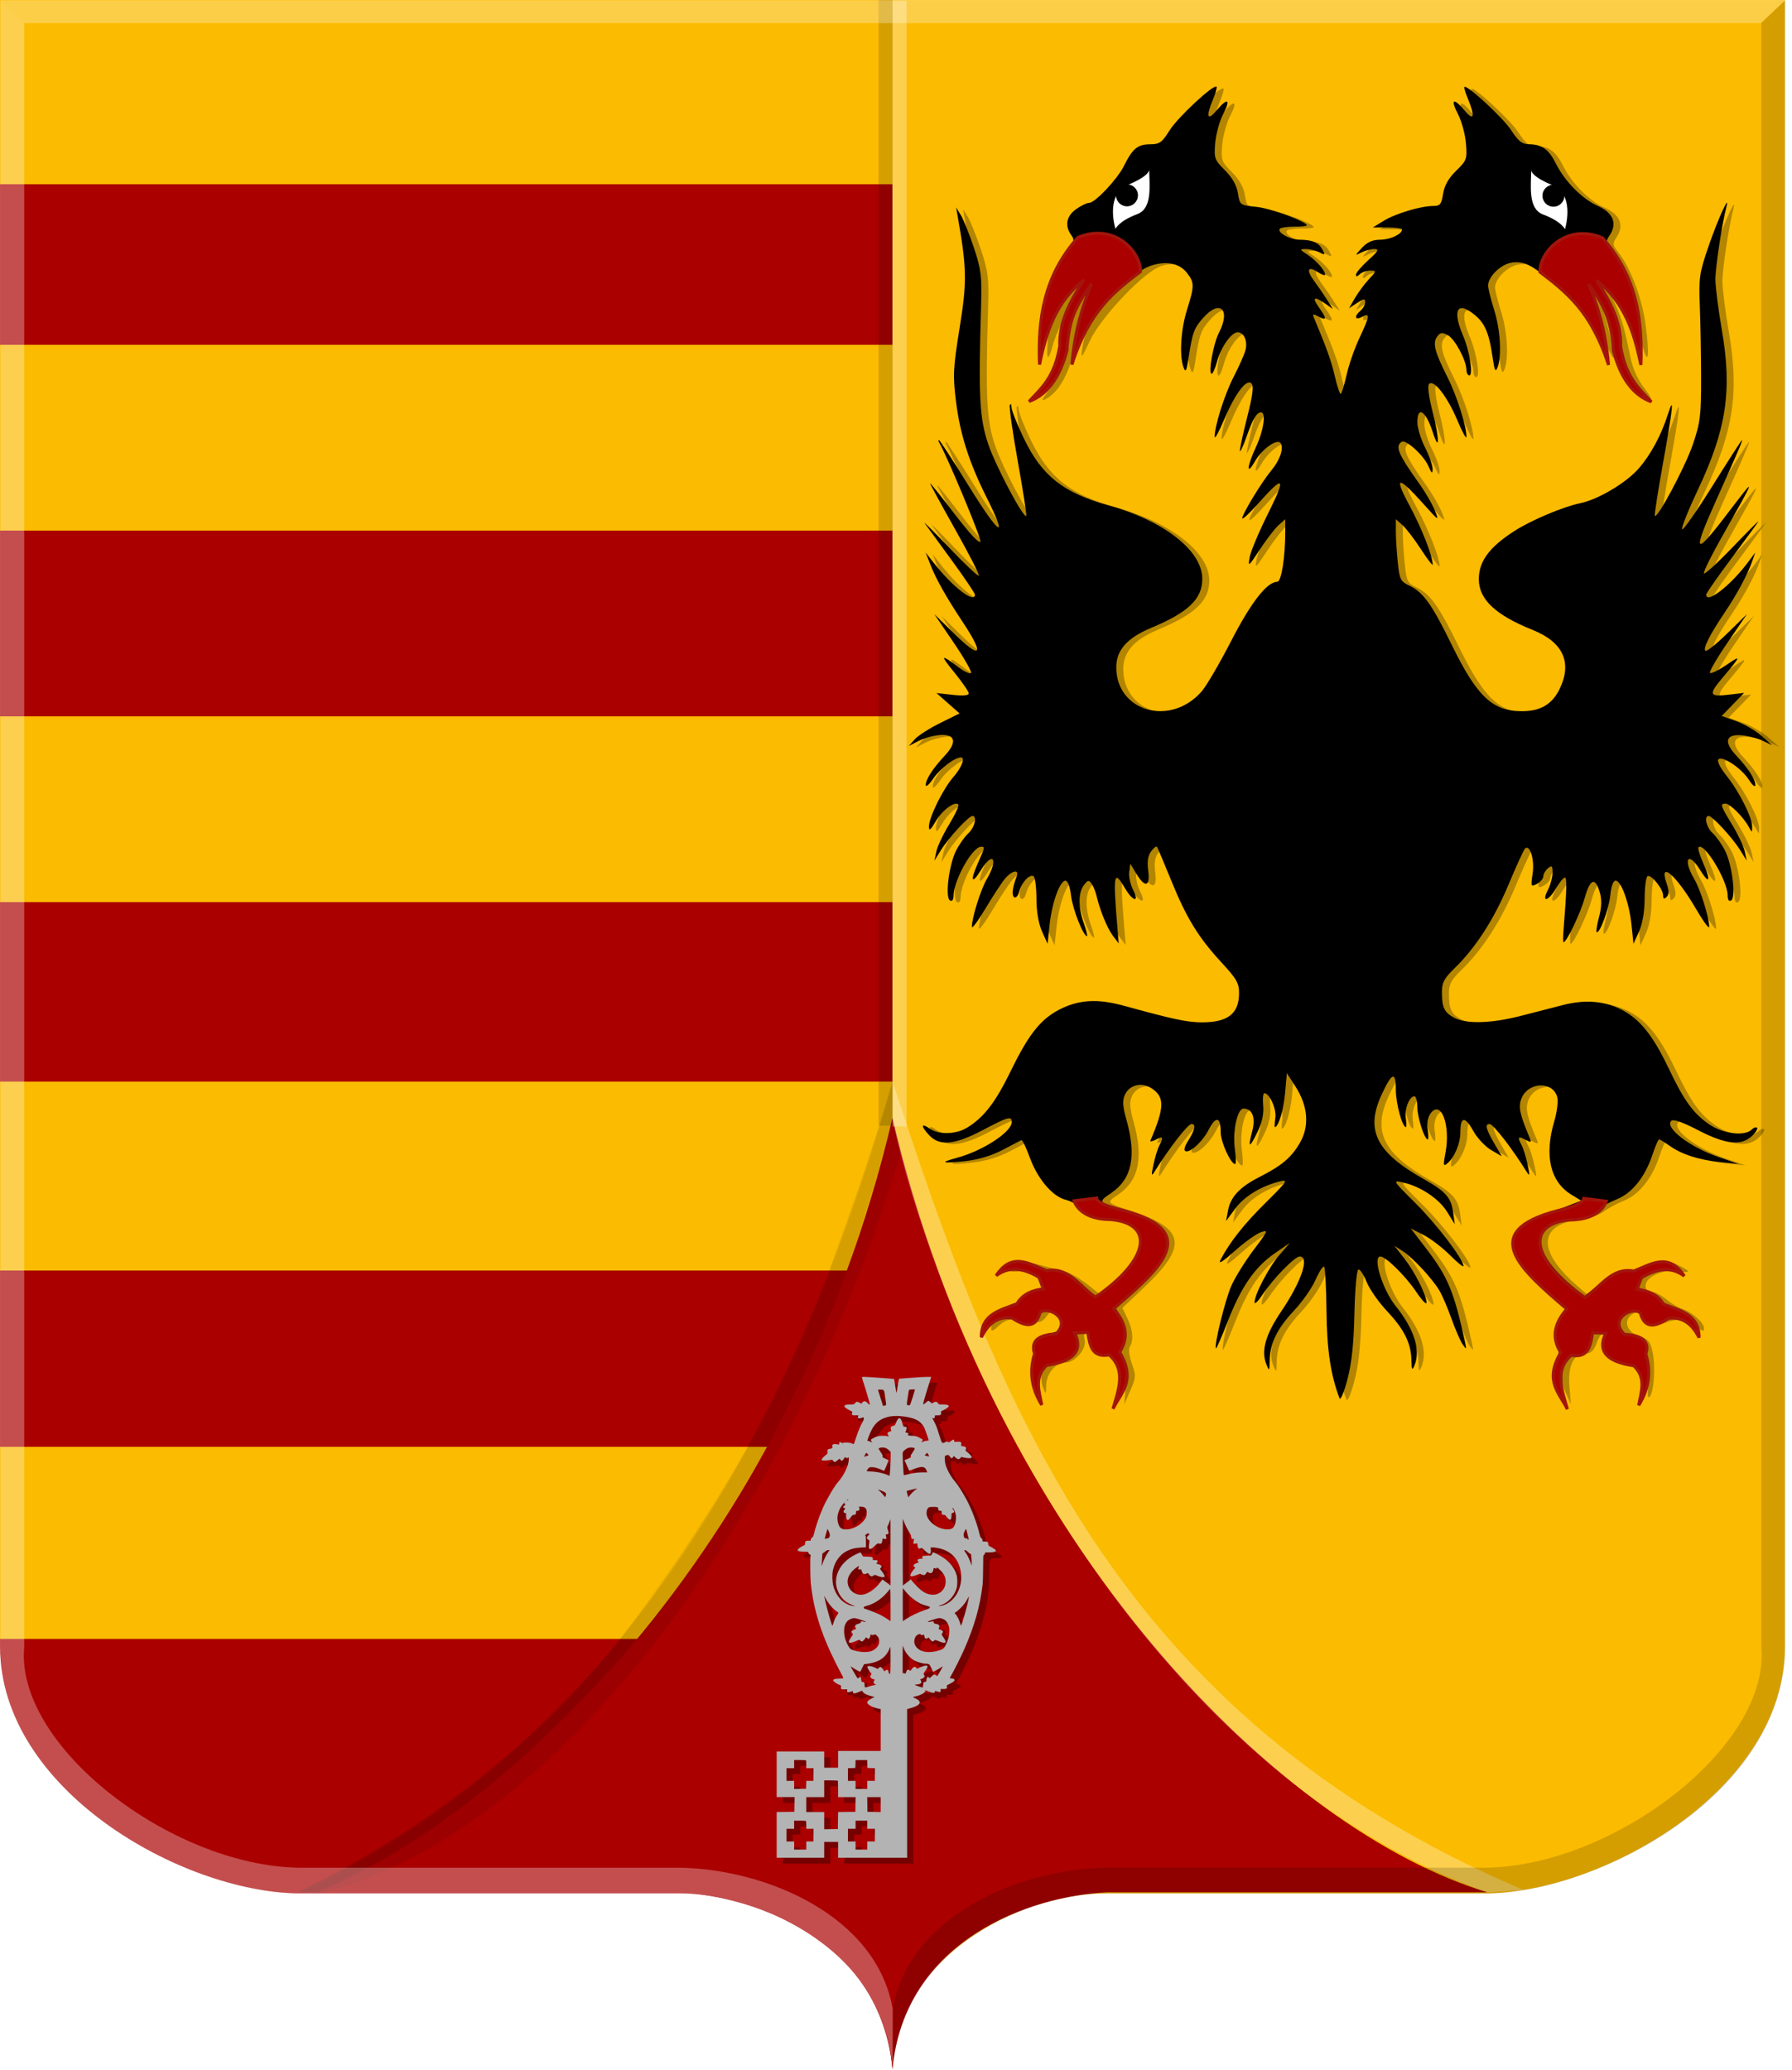 <?xml version="1.0" encoding="UTF-8" standalone="no"?>
<!-- Created with Inkscape (http://www.inkscape.org/) -->

<svg
   xmlns:dc="http://purl.org/dc/elements/1.1/"
   xmlns:cc="http://creativecommons.org/ns#"
   xmlns:rdf="http://www.w3.org/1999/02/22-rdf-syntax-ns#"
   xmlns:svg="http://www.w3.org/2000/svg"
   xmlns="http://www.w3.org/2000/svg"
   xmlns:sodipodi="http://sodipodi.sourceforge.net/DTD/sodipodi-0.dtd"
   xmlns:inkscape="http://www.inkscape.org/namespaces/inkscape"
   width="575.071"
   height="664.057"
   id="svg5572"
   version="1.1"
   inkscape:version="0.48.4 r9939"
   sodipodi:docname="Nieuw document 21">
  <defs
     id="defs5574">
    <filter
       color-interpolation-filters="sRGB"
       inkscape:collect="always"
       id="filter5265-0">
      <feGaussianBlur
         inkscape:collect="always"
         stdDeviation="1.771"
         id="feGaussianBlur5267-9" />
    </filter>
    <filter
       color-interpolation-filters="sRGB"
       inkscape:collect="always"
       id="filter5060-5">
      <feGaussianBlur
         inkscape:collect="always"
         stdDeviation="1.139"
         id="feGaussianBlur5062-2" />
    </filter>
  </defs>
  <sodipodi:namedview
     id="base"
     pagecolor="#ffffff"
     bordercolor="#666666"
     borderopacity="1.0"
     inkscape:pageopacity="0.0"
     inkscape:pageshadow="2"
     inkscape:zoom="0.35"
     inkscape:cx="328.24955"
     inkscape:cy="206.31425"
     inkscape:document-units="px"
     inkscape:current-layer="layer1"
     showgrid="false"
     fit-margin-top="0"
     fit-margin-left="0"
     fit-margin-right="0"
     fit-margin-bottom="0"
     inkscape:window-width="1600"
     inkscape:window-height="837"
     inkscape:window-x="-8"
     inkscape:window-y="-8"
     inkscape:window-maximized="1" />
  <g
     inkscape:label="Laag 1"
     inkscape:groupmode="layer"
     id="layer1"
     transform="translate(-46.75,-74.619)">
    <path
       style="fill:#aa0000;fill-opacity:1;stroke:none"
       d="m 333.168,738.619 c -1.316,-36.931 -41.691,-56.732 -68.589,-56.569 l -122.329,0 c -37.175,-0.559 -95.459,-33.109 -95.459,-79.196 l 0,-528.209 286.378,0 279,0 -279,0 z"
       id="path3990-4-5"
       inkscape:connector-curvature="0"
       sodipodi:nodetypes="ccccccccc" />
    <path
       style="fill:#fbbb00;fill-opacity:1;stroke:none"
       d="m 333.167,738.622 c 1.316,-36.931 41.691,-56.732 68.589,-56.569 l 122.329,0 c 37.175,-0.559 95.459,-33.109 95.459,-79.196 l 0,-528.209 -286.378,0 -279,0 279,0 z"
       id="path3990-5-5-5"
       inkscape:connector-curvature="0"
       sodipodi:nodetypes="ccccccccc" />
    <path
       style="fill:#fbbb00;fill-opacity:1;stroke:none"
       d="m 613.952,74.619 -567.202,0 0,59.1 286.411,0 0,51.518 -286.411,0 0,59.599 286.411,0 0,59.599 -286.411,0 0,59.599 286.411,0 0,57.579 -286.411,0 0,60.609 286.411,0 0,56.569 -286.411,0 0,61.619 286.411,0 0,-525.791 z"
       id="path5006-1"
       inkscape:connector-curvature="0" />
    <path
       style="fill:#aa0000;fill-opacity:1;stroke:none"
       d="m 333.162,433.23 c -32.733,139.249 -126.816,229.374 -190.95,248.498 l 122.039,0 c 24.859,1.131 64.966,15.27 68.911,56.695 z"
       id="path5020-5"
       inkscape:connector-curvature="0"
       sodipodi:nodetypes="ccccc" />
    <path
       style="fill:#aa0000;fill-opacity:1;stroke:none"
       d="m 333.148,433.209 c 32.733,139.249 126.816,229.374 190.95,248.498 l -122.039,0 c -24.859,1.131 -64.966,15.27 -68.911,56.695 -11.422,-101.731 -12.805,-203.462 0,-305.192 z"
       id="path5020-2-5"
       inkscape:connector-curvature="0"
       sodipodi:nodetypes="ccccc" />
    <path
       style="fill:#000000;fill-opacity:0.075;stroke:none;filter:url(#filter5060-5)"
       d="m 142.211,681.727 c 84.132,-37.866 152.687,-123.3 190.95,-260.114 l 0,12.122 2.665,10.487 c -33.783,112.785 -106.022,215.895 -184.791,237.506 z"
       id="path5040-8"
       inkscape:connector-curvature="0"
       sodipodi:nodetypes="cccccc" />
    <path
       style="fill:#ffffff;fill-opacity:0.307;stroke:none"
       d="m 333.162,421.613 0,11.996 c 3.037,14.629 8.137,31.3 14.707,49.132 27.755,75.34 88.862,168.051 176.204,198.987 l 11.61,-0.758 c -131.587,-55.938 -168.882,-156.777 -202.52,-259.357 z"
       id="path5042-4"
       inkscape:connector-curvature="0"
       sodipodi:nodetypes="ccsccc" />
    <path
       style="fill:#000000;fill-opacity:0.094;stroke:none"
       d="m 313.023,482.222 c -7.511,19.75 -16.473,38.484 -26.362,56.569 l 6.205,0 c 10.23,-18.688 18.785,-37.544 25.647,-56.569 z"
       id="path5052-0"
       inkscape:connector-curvature="0"
       sodipodi:nodetypes="ccccc" />
    <path
       style="fill:#000000;fill-opacity:0.127;stroke:none"
       d="m 251.304,600.41 c -28.532,32.963 -61.432,63.333 -102.679,81.317 l -6.414,0 c 39.831,-19.596 74.95,-45.904 103.675,-81.317 z"
       id="path5054-5"
       inkscape:connector-curvature="0"
       sodipodi:nodetypes="ccccc" />
    <path
       style="fill:#000000;fill-opacity:0.094;stroke:none"
       d="m 245.752,600.41 c 15.61,-20.295 29.153,-40.848 40.954,-61.619 l 6.205,0 c -11.844,20.54 -24.328,41.08 -41.339,61.619 z"
       id="path5056-4"
       inkscape:connector-curvature="0"
       sodipodi:nodetypes="ccccc" />
    <path
       style="fill:#000000;fill-opacity:0.085;stroke:none"
       d="m 312.822,482.222 c 7.261,-19.819 14.261,-39.845 20.34,-60.609 l 0,11.979 c -4.305,17.23 -9.466,32.75 -14.447,48.63 z"
       id="path5058-7"
       inkscape:connector-curvature="0"
       sodipodi:nodetypes="ccccc" />
    <rect
       style="fill:#ffffff;fill-opacity:0.307;stroke:none"
       id="rect5064-2"
       width="4.546"
       height="361.129"
       x="333.13"
       y="74.878" />
    <rect
       style="fill:#000000;fill-opacity:0.151;stroke:none"
       id="rect5064-9-1"
       width="4.546"
       height="361.129"
       x="328.711"
       y="74.628" />
    <path
       style="fill:#000000;fill-opacity:0.311"
       d="m 346.196,522.517 c -0.903,2.873 -1.305,4.353 -1.208,4.45 0.096,0.097 0.36,-0.056 0.794,-0.459 0.357,-0.332 0.753,-0.604 0.88,-0.604 0.127,0 0.422,0.193 0.656,0.43 l 0.426,0.43 0.462,-0.284 c 0.693,-0.426 1.216,-0.375 1.512,0.149 0.243,0.43 0.257,0.434 1.497,0.435 1.283,0 1.985,0.189 1.985,0.531 0,0.248 -0.886,0.894 -1.849,1.347 -0.701,0.33 -0.746,0.382 -0.661,0.768 0.138,0.634 -0.128,0.838 -1.095,0.838 l -0.837,0 -0.045,0.472 c -0.039,0.41 -0.095,0.468 -0.426,0.446 l -0.381,-0.026 0.616,1.186 c 0.692,1.332 0.8,1.623 1.727,4.633 0.723,2.346 0.78,2.411 1.709,1.922 0.493,-0.26 0.838,-0.276 1.062,-0.05 0.124,0.126 0.26,0.099 0.55,-0.109 1.208,-0.865 1.356,-0.894 1.356,-0.272 0,0.34 0.021,0.347 0.907,0.263 1.112,-0.105 1.473,0.139 1.332,0.898 -0.086,0.466 -0.085,0.467 0.633,0.563 0.844,0.113 1.099,0.42 0.865,1.041 -0.127,0.337 -0.102,0.424 0.18,0.621 0.71,0.497 1.694,1.526 1.694,1.773 0,0.143 -0.136,0.304 -0.303,0.358 -0.339,0.108 -1.627,-0.018 -2.494,-0.246 -0.527,-0.138 -0.587,-0.121 -0.839,0.228 -0.377,0.522 -0.854,0.478 -1.533,-0.141 l -0.567,-0.517 -0.241,0.371 c -0.334,0.514 -0.578,0.466 -1.037,-0.204 -0.263,-0.383 -0.466,-0.546 -0.61,-0.488 -0.119,0.048 -0.345,0.095 -0.503,0.104 -0.158,0.01 -0.335,0.082 -0.394,0.162 -0.19,0.262 -0.115,1.97 0.124,2.808 0.496,1.74 1.851,4.128 3.178,5.598 0.747,0.828 2.558,3.708 3.645,5.797 1.658,3.186 3.25,7.4 4.021,10.643 0.248,1.044 0.393,1.386 0.662,1.563 0.236,0.156 0.344,0.364 0.344,0.66 0,0.425 0.013,0.432 0.762,0.432 0.885,0 1.108,0.166 1.108,0.825 0,0.44 0.069,0.512 0.899,0.93 0.971,0.489 1.546,0.948 1.546,1.231 0,0.301 -0.846,0.497 -2.148,0.497 l -1.242,0 -0.163,0.435 c -0.09,0.239 -0.249,0.435 -0.355,0.435 -0.156,0 -0.192,0.763 -0.193,4.027 0,2.405 -0.077,4.67 -0.189,5.624 -0.809,6.857 -2.623,13.218 -5.867,20.568 -1.05,2.38 -3.436,7.14 -4.362,8.703 l -0.317,0.536 0.549,0.092 c 0.794,0.134 0.905,0.182 1.004,0.441 0.126,0.33 -0.286,0.684 -1.507,1.298 -1.025,0.515 -1.05,0.54 -0.956,0.972 0.126,0.578 -0.067,0.692 -1.168,0.695 l -0.874,0 0.06,0.418 c 0.034,0.23 -0.01,0.462 -0.093,0.514 -0.135,0.084 -0.947,-0.075 -1.525,-0.299 -0.124,-0.048 -0.213,0.048 -0.243,0.262 -0.041,0.294 -0.121,0.335 -0.623,0.313 -0.316,-0.014 -0.931,-0.193 -1.367,-0.398 -0.8,-0.377 -1.23,-0.477 -1.093,-0.254 0.281,0.46 -1.406,1.455 -3.013,1.777 -0.511,0.102 -0.929,0.223 -0.928,0.269 0,0.045 0.297,0.205 0.659,0.355 1.867,0.775 1.994,1.76 0.329,2.554 -0.473,0.226 -1.309,0.521 -1.859,0.657 l -0.999,0.247 0,23.858 0,23.858 -11.077,0 -11.077,0 0,-2.54 0,-2.54 -2.23,0 -2.23,0 0,2.54 0,2.54 -7.625,0 -7.625,0 0,-7.326 0,-7.326 2.841,-0.039 2.841,-0.039 0.039,-2.358 0.039,-2.358 -2.881,0 -2.881,0 0,-7.329 0,-7.329 7.625,0 7.625,0 0,2.612 0,2.612 2.23,0 2.23,0 0,-2.685 0,-2.685 6.833,0 6.833,0 0,-6.724 0,-6.724 -1.13,-0.245 c -1.344,-0.291 -2.555,-0.882 -2.959,-1.444 -0.268,-0.372 -0.274,-0.438 -0.077,-0.792 0.205,-0.369 1.264,-1.028 2.014,-1.254 0.295,-0.088 0.172,-0.152 -0.724,-0.377 -1.53,-0.383 -2.346,-0.772 -2.77,-1.318 l -0.368,-0.474 -0.769,0.334 c -1.567,0.681 -2.136,0.701 -2.136,0.074 0,-0.338 -0.011,-0.341 -0.499,-0.135 -0.274,0.116 -0.7,0.21 -0.946,0.21 -0.416,0 -0.444,-0.032 -0.4,-0.462 l 0.047,-0.462 -0.874,0.036 c -1.012,0.042 -1.292,-0.157 -1.148,-0.817 0.08,-0.365 0.037,-0.43 -0.383,-0.583 -0.862,-0.315 -2.127,-1.201 -2.127,-1.49 0,-0.363 0.776,-0.574 2.114,-0.575 0.569,0 1.075,-0.068 1.126,-0.149 0.05,-0.082 -0.196,-0.653 -0.548,-1.27 -0.351,-0.617 -1.256,-2.362 -2.011,-3.879 -4.644,-9.329 -6.984,-16.915 -7.881,-25.543 -0.162,-1.563 -0.21,-7.925 -0.063,-8.513 0.071,-0.286 0.017,-0.391 -0.268,-0.522 -0.199,-0.091 -0.378,-0.313 -0.404,-0.499 -0.044,-0.317 -0.111,-0.336 -1.212,-0.351 -1.61,-0.022 -2.216,-0.151 -2.216,-0.473 0,-0.361 0.496,-0.782 1.543,-1.309 0.831,-0.419 0.89,-0.48 0.816,-0.854 -0.121,-0.608 0.326,-0.948 1.158,-0.881 0.58,0.047 0.655,0.019 0.655,-0.243 0,-0.368 0.385,-0.94 0.633,-0.94 0.108,0 0.261,-0.347 0.367,-0.835 0.5,-2.286 1.71,-5.828 2.911,-8.526 1.3,-2.919 3.686,-6.972 4.921,-8.358 1.873,-2.102 3.386,-5.347 3.394,-7.279 0,-0.561 -0.107,-0.666 -0.393,-0.378 -0.124,0.126 -0.255,0.107 -0.528,-0.073 -0.353,-0.233 -0.369,-0.229 -0.568,0.16 -0.113,0.22 -0.338,0.521 -0.5,0.669 -0.289,0.264 -0.302,0.261 -0.657,-0.125 l -0.362,-0.394 -0.606,0.524 c -0.334,0.288 -0.72,0.524 -0.858,0.524 -0.263,0 -0.637,-0.307 -0.735,-0.604 -0.044,-0.134 -0.248,-0.135 -0.9,0 -1.061,0.215 -2.473,0.221 -2.602,0.011 -0.137,-0.224 0.34,-0.827 1.193,-1.509 0.703,-0.563 0.723,-0.599 0.651,-1.192 -0.083,-0.677 0.065,-0.806 1.118,-0.976 0.494,-0.08 0.506,-0.098 0.453,-0.66 -0.049,-0.521 -0.015,-0.593 0.345,-0.731 0.27,-0.103 0.613,-0.108 1.053,-0.013 0.759,0.163 0.878,0.122 0.776,-0.272 -0.1,-0.386 0.289,-0.525 0.685,-0.245 0.241,0.171 0.403,0.185 0.742,0.066 0.582,-0.205 2.353,-0.043 2.805,0.256 0.199,0.131 0.41,0.183 0.471,0.116 0.06,-0.067 0.355,-0.874 0.655,-1.791 0.768,-2.355 1.434,-3.985 2.076,-5.082 0.39,-0.667 0.533,-1.057 0.482,-1.323 l -0.071,-0.377 -0.713,0.211 c -0.925,0.274 -1.184,0.177 -1.059,-0.395 l 0.095,-0.435 -0.942,0 c -0.76,0 -0.968,-0.051 -1.08,-0.262 -0.084,-0.16 -0.088,-0.344 -0.01,-0.472 0.219,-0.349 0.17,-0.406 -0.754,-0.877 -2.362,-1.203 -2.251,-1.873 0.309,-1.873 1.058,0 1.115,-0.017 1.421,-0.435 0.379,-0.518 0.724,-0.546 1.474,-0.121 l 0.555,0.315 0.302,-0.387 c 0.469,-0.601 1.059,-0.528 1.738,0.214 0.464,0.507 0.565,0.562 0.646,0.349 0.057,-0.148 -0.422,-1.897 -1.167,-4.266 -0.695,-2.208 -1.294,-4.128 -1.332,-4.268 -0.059,-0.219 0.038,-0.255 0.703,-0.259 0.77,-0.01 9.505,0.607 9.596,0.672 0.027,0.019 0.199,1.025 0.384,2.235 0.185,1.211 0.362,2.228 0.395,2.261 0.034,0.033 0.211,-0.985 0.396,-2.262 0.272,-1.877 0.38,-2.322 0.564,-2.323 0.125,0 1.846,-0.131 3.824,-0.29 1.978,-0.159 4.219,-0.289 4.979,-0.29 l 1.383,0 -1.353,4.305 z m -5.858,0.17 c -0.041,0.213 -0.213,1.294 -0.381,2.402 -0.333,2.187 -0.319,2.259 0.446,2.264 0.35,0 0.406,-0.119 1.167,-2.533 0.44,-1.395 0.782,-2.554 0.76,-2.576 -0.022,-0.023 -0.462,-0.019 -0.979,0.01 -0.887,0.046 -0.943,0.069 -1.014,0.435 z m -9.793,-0.085 c 0.052,0.18 0.419,1.362 0.815,2.628 l 0.719,2.301 0.449,-0.091 c 0.247,-0.05 0.488,-0.138 0.534,-0.197 0.047,-0.058 -0.074,-1.164 -0.269,-2.457 -0.398,-2.642 -0.257,-2.438 -1.723,-2.489 -0.58,-0.02 -0.615,0 -0.525,0.305 z m 3.068,8.459 c -3.135,0.82 -4.789,2.563 -6.21,6.545 l -0.369,1.035 0.789,0.293 0.789,0.293 -0.223,-0.344 c -0.123,-0.189 -0.223,-0.408 -0.223,-0.486 0,-0.078 0.489,-0.386 1.088,-0.685 0.923,-0.46 1.267,-0.552 2.267,-0.605 0.649,-0.035 1.434,0.01 1.746,0.095 0.311,0.087 0.591,0.132 0.621,0.102 0.031,-0.031 -0.052,-0.222 -0.184,-0.424 -0.349,-0.538 -0.166,-0.926 0.525,-1.114 0.456,-0.124 0.559,-0.209 0.485,-0.402 -0.267,-0.695 -0.245,-1.008 0.088,-1.243 0.184,-0.13 0.498,-0.237 0.698,-0.238 0.314,0 0.418,-0.137 0.763,-0.997 0.807,-2.012 1.523,-1.904 2.064,0.311 0.233,0.951 0.242,0.963 0.756,1.006 0.445,0.038 0.527,0.101 0.565,0.433 0.025,0.214 -0.057,0.587 -0.18,0.827 -0.297,0.579 -0.3,0.57 0.279,0.679 0.531,0.1 0.591,0.207 0.364,0.636 -0.13,0.244 -0.041,0.268 1.206,0.323 1.204,0.053 1.462,0.117 2.442,0.606 0.602,0.3 1.095,0.596 1.095,0.656 0,0.06 -0.095,0.236 -0.211,0.391 -0.342,0.457 -0.257,0.502 0.391,0.205 0.336,-0.154 0.854,-0.281 1.151,-0.283 0.297,0 0.539,-0.049 0.539,-0.106 0,-0.277 -1.079,-3.388 -1.389,-4.006 -1.212,-2.413 -3.284,-3.398 -7.962,-3.787 -1.099,-0.091 -2.828,0.038 -3.761,0.282 z m 6.237,10.07 c -0.294,0.154 -0.744,0.477 -1.001,0.717 -0.439,0.411 -0.468,0.498 -0.467,1.426 10e-5,1.289 0.283,6.306 0.364,6.437 0.035,0.056 0.5,-0.023 1.036,-0.173 1.555,-0.439 3.448,-0.703 5.04,-0.703 l 1.476,0 -0.223,-0.539 c -0.312,-0.754 -0.605,-1.037 -1.184,-1.147 -0.64,-0.121 -1.667,0.115 -3.169,0.728 -1.061,0.433 -1.205,0.46 -1.316,0.25 -0.068,-0.13 -0.418,-0.902 -0.776,-1.717 l -0.651,-1.481 1.148,-0.474 c 0.979,-0.404 1.113,-0.499 0.911,-0.648 -0.212,-0.156 -0.153,-0.302 0.555,-1.383 0.78,-1.191 0.787,-1.211 0.48,-1.385 -0.48,-0.272 -1.618,-0.224 -2.223,0.093 z m -8.851,-0.115 c -0.173,0.091 -0.331,0.178 -0.352,0.195 -0.021,0.016 0.296,0.541 0.704,1.164 0.586,0.896 0.71,1.185 0.592,1.375 -0.127,0.206 -0.01,0.302 0.807,0.653 0.526,0.226 1.009,0.457 1.073,0.513 0.064,0.056 -0.218,0.86 -0.627,1.787 l -0.744,1.685 -0.523,-0.233 c -1.567,-0.696 -2.448,-0.955 -3.308,-0.973 -0.876,-0.018 -0.932,0 -1.331,0.484 -0.634,0.765 -0.564,0.876 0.555,0.879 1.79,0.01 3.915,0.416 5.506,1.064 l 0.829,0.338 0.086,-0.666 c 0.193,-1.485 0.368,-6.724 0.233,-6.978 -0.191,-0.359 -0.991,-1.022 -1.511,-1.251 -0.537,-0.237 -1.57,-0.256 -1.988,-0.037 z m 14.818,2.472 c 0.223,0.054 0.55,0.143 0.728,0.199 0.401,0.124 0.406,-0.013 0.027,-0.641 l -0.296,-0.49 -0.432,0.417 -0.432,0.417 0.405,0.098 z m -19.349,-0.596 c -0.102,0.165 -0.242,0.449 -0.31,0.631 l -0.125,0.331 0.671,-0.231 c 0.369,-0.127 0.699,-0.248 0.732,-0.268 0.075,-0.047 -0.581,-0.762 -0.698,-0.762 -0.046,0 -0.168,0.135 -0.27,0.3 z m 14.37,11.606 -1.177,0.32 0.098,0.451 c 0.054,0.248 0.171,0.705 0.26,1.015 l 0.162,0.565 0.647,-0.818 c 0.356,-0.45 1.002,-1.087 1.438,-1.416 l 0.791,-0.599 -0.521,0.081 c -0.287,0.044 -1.051,0.225 -1.698,0.401 z m -9.802,0.383 c 0.34,0.294 0.869,0.854 1.176,1.245 l 0.557,0.712 0.152,-0.402 c 0.323,-0.857 0.165,-1.092 -1.085,-1.607 -0.633,-0.261 -1.211,-0.476 -1.285,-0.478 -0.074,0 0.144,0.237 0.484,0.531 z m -10.511,2.9 c -0.179,0.219 -0.167,0.225 0.126,0.068 0.335,-0.18 0.417,-0.309 0.197,-0.309 -0.069,0 -0.215,0.109 -0.324,0.241 z m -2.335,2.852 c -0.9,1.848 -0.984,3.58 -0.253,5.246 0.335,0.764 0.849,1.131 1.731,1.237 1.781,0.213 4.013,-0.622 5.582,-2.087 1.132,-1.057 1.624,-2.018 1.624,-3.171 0,-1.461 -0.523,-1.996 -1.951,-1.996 l -0.614,0 0.159,0.424 c 0.201,0.536 -0.044,0.882 -0.624,0.882 -0.374,0 -0.409,0.047 -0.45,0.617 -0.043,0.597 -0.061,0.618 -0.576,0.661 -0.45,0.038 -0.609,0.153 -1.037,0.753 -0.278,0.39 -0.633,0.778 -0.79,0.863 -0.436,0.235 -0.734,-0.3 -0.734,-1.321 0,-0.796 -0.015,-0.831 -0.395,-0.875 -0.51,-0.06 -0.589,-0.464 -0.195,-1.001 0.376,-0.513 0.375,-0.538 -0.021,-0.595 -0.483,-0.069 -0.455,-0.441 0.06,-0.803 0.38,-0.266 0.417,-0.337 0.216,-0.415 -0.309,-0.12 -0.306,-0.327 0.01,-0.717 0.139,-0.171 -0.083,0.041 -0.491,0.472 -0.409,0.431 -0.971,1.252 -1.251,1.825 z m 28.301,-0.284 c -0.409,0.48 -0.556,1.454 -0.344,2.28 0.595,2.312 3.736,4.489 6.477,4.489 1.483,0 1.942,-0.24 2.405,-1.262 0.46,-1.014 0.607,-2.728 0.324,-3.782 -0.231,-0.861 -0.676,-1.777 -0.862,-1.777 -0.209,0 -0.173,0.13 0.147,0.541 0.418,0.537 0.37,0.869 -0.144,0.983 -0.407,0.09 -0.431,0.135 -0.431,0.8 0,1.647 -0.56,1.877 -1.492,0.615 -0.391,-0.53 -0.662,-0.762 -0.89,-0.762 -0.626,0 -0.783,-0.148 -0.783,-0.741 0,-0.526 -0.029,-0.565 -0.414,-0.565 -0.496,0 -0.775,-0.295 -0.712,-0.753 0.039,-0.281 -0.035,-0.351 -0.457,-0.433 -0.277,-0.054 -0.954,-0.078 -1.503,-0.053 -0.869,0.038 -1.042,0.094 -1.321,0.422 z m -8.075,19.489 0.037,5.297 1.286,-0.978 1.285,-0.978 0.359,0.496 c 0.197,0.273 0.978,1.116 1.736,1.875 1.549,1.551 2.671,2.224 4.138,2.483 2.682,0.473 4.936,-1.438 4.936,-4.184 0,-1.29 -0.525,-2.428 -1.617,-3.507 -0.965,-0.954 -1.26,-1.143 -1.26,-0.805 0,0.239 -0.163,0.238 -0.741,0 -0.191,-0.08 -0.257,0.02 -0.339,0.507 -0.171,1.022 -0.745,1.379 -1.51,0.938 -0.496,-0.286 -0.509,-0.282 -0.844,0.29 -0.237,0.405 -0.387,0.508 -0.739,0.508 -0.243,0 -0.598,-0.104 -0.79,-0.23 -0.326,-0.215 -0.411,-0.205 -1.324,0.164 -1.259,0.508 -2.022,0.62 -2.139,0.313 -0.122,-0.321 0.298,-1.141 0.99,-1.934 l 0.592,-0.678 -0.319,-0.214 c -0.659,-0.441 -0.221,-0.966 1.175,-1.405 0.252,-0.079 0.255,-0.104 0.036,-0.348 -0.512,-0.571 -0.121,-0.893 1.082,-0.893 0.359,0 0.399,-0.038 0.28,-0.262 -0.278,-0.524 0.034,-0.678 1.47,-0.731 l 1.352,-0.05 0.234,-0.495 c 0.129,-0.272 0.301,-0.495 0.383,-0.495 0.338,0 2.131,0.923 3.243,1.669 2.139,1.436 3.765,3.576 4.305,5.667 0.289,1.119 0.283,3.136 -0.012,4.138 -0.369,1.254 -0.992,2.363 -1.854,3.302 -0.967,1.054 -1.899,1.677 -3.198,2.14 -1.098,0.391 -0.827,0.469 0.458,0.131 4.079,-1.072 6.765,-6.003 5.924,-10.88 -0.713,-4.139 -3.146,-6.694 -7.172,-7.533 -0.609,-0.127 -1.426,-0.231 -1.815,-0.231 l -0.708,0 0.072,0.644 c 0.191,1.71 -0.387,1.843 -1.843,0.424 -0.982,-0.956 -0.992,-0.961 -1.445,-0.772 -0.421,0.176 -0.478,0.165 -0.724,-0.142 -0.157,-0.196 -0.267,-0.563 -0.267,-0.894 l 0,-0.562 -0.647,0.089 c -0.612,0.085 -0.647,0.07 -0.647,-0.258 0,-0.191 0.062,-0.566 0.138,-0.833 0.129,-0.455 0.118,-0.481 -0.172,-0.404 -0.438,0.116 -0.685,-0.149 -0.685,-0.732 0,-0.312 -0.155,-0.728 -0.411,-1.107 -0.635,-0.936 -1.529,-2.684 -1.908,-3.727 l -0.342,-0.943 -0.037,5.417 c -0.02,2.979 -0.02,7.8 0,10.714 z m -4.782,-13.881 c -0.25,0.196 -0.246,0.637 0.013,1.383 0.351,1.008 0.268,1.375 -0.314,1.375 -0.447,0 -0.449,0.01 -0.193,1.016 0.112,0.439 -0.151,0.615 -0.693,0.464 l -0.506,-0.141 -0.071,0.637 c -0.039,0.35 -0.152,0.735 -0.25,0.854 -0.201,0.244 -0.683,0.282 -1,0.08 -0.156,-0.1 -0.477,0.123 -1.268,0.882 -1.552,1.488 -2.053,1.228 -1.715,-0.889 0.125,-0.781 0.113,-0.925 -0.087,-1.037 -0.377,-0.213 -0.677,-0.565 -0.677,-0.796 0,-0.118 0.208,-0.407 0.462,-0.641 0.441,-0.406 0.45,-0.434 0.191,-0.625 -0.238,-0.176 -0.335,-0.154 -0.804,0.179 -0.322,0.229 -0.454,0.398 -0.334,0.426 0.156,0.037 0.199,0.443 0.199,1.901 l 0,1.854 -1.619,0.089 c -1.887,0.104 -2.932,0.358 -4.424,1.075 -2.221,1.068 -3.94,3.411 -4.537,6.187 -0.293,1.36 -0.228,3.737 0.14,5.1 0.937,3.473 3.465,6.013 6.346,6.376 l 0.714,0.09 -0.879,-0.341 c -2.46,-0.954 -4.017,-2.536 -4.893,-4.969 -1.524,-4.236 0.938,-8.941 5.932,-11.338 0.721,-0.346 1.372,-0.629 1.446,-0.629 0.074,0 0.276,0.294 0.449,0.653 0.173,0.359 0.396,0.661 0.496,0.672 0.1,0.011 0.739,0.028 1.421,0.038 1.392,0.022 1.761,0.195 1.621,0.757 -0.083,0.33 -0.053,0.346 0.631,0.346 0.913,0 1.157,0.246 0.755,0.762 l -0.287,0.368 0.394,0.099 c 1.224,0.308 1.612,0.789 1.05,1.303 -0.275,0.251 -0.269,0.268 0.296,0.99 0.717,0.915 1.034,1.523 0.933,1.788 -0.124,0.327 -1.064,0.231 -2.171,-0.222 -0.994,-0.406 -1.01,-0.407 -1.35,-0.138 -0.547,0.434 -0.969,0.349 -1.428,-0.291 -0.382,-0.532 -0.425,-0.553 -0.756,-0.368 -0.844,0.471 -1.423,0.147 -1.644,-0.922 -0.093,-0.451 -0.124,-0.471 -0.59,-0.383 -0.543,0.103 -0.611,-0.039 -0.351,-0.728 0.077,-0.205 0.093,-0.372 0.036,-0.372 -0.058,0 -0.558,0.343 -1.111,0.762 -1.176,0.889 -2.108,2.184 -2.372,3.294 -0.671,2.821 1.728,5.496 4.627,5.156 1.796,-0.21 4.111,-1.796 5.688,-3.897 0.367,-0.489 0.687,-0.915 0.711,-0.946 0.037,-0.051 0.355,0.176 2.172,1.551 l 0.468,0.354 -0.01,-10.648 -0.01,-10.648 -0.378,1.016 c -0.208,0.559 -0.419,1.048 -0.47,1.089 z m 24.659,1.768 c -0.296,0.59 -0.362,0.891 -0.306,1.397 0.079,0.706 0.259,0.893 0.859,0.897 0.255,0 0.396,0.08 0.396,0.22 0,0.12 0.089,0.218 0.197,0.218 0.165,0 0.167,-0.125 0.016,-0.762 -0.379,-1.595 -0.681,-2.721 -0.732,-2.721 -0.028,0 -0.222,0.339 -0.43,0.752 z m -44.516,0.906 -0.408,1.534 0.602,-0.092 c 0.766,-0.118 0.91,-0.238 1.025,-0.859 0.071,-0.382 0,-0.718 -0.294,-1.377 -0.213,-0.479 -0.417,-0.842 -0.452,-0.806 -0.036,0.036 -0.248,0.756 -0.473,1.6 z m 44.414,5.344 c 0.063,0.1 0.351,0.544 0.64,0.987 0.527,0.807 1.155,2.171 1.5,3.258 l 0.185,0.581 0.01,-0.812 c 0.01,-0.447 -0.033,-1.312 -0.083,-1.923 -0.075,-0.897 -0.139,-1.11 -0.33,-1.11 -0.131,0 -0.49,-0.261 -0.799,-0.581 -0.34,-0.351 -0.695,-0.581 -0.899,-0.581 -0.235,0 -0.303,0.055 -0.223,0.181 z m -44.626,0.254 c -0.227,0.239 -0.525,0.435 -0.662,0.435 -0.205,0 -0.263,0.183 -0.329,1.052 -0.13,1.711 -0.197,3.156 -0.147,3.156 0.026,0 0.12,-0.278 0.209,-0.617 0.243,-0.924 1.21,-2.938 1.799,-3.748 l 0.52,-0.715 -0.489,0 c -0.355,0 -0.602,0.119 -0.902,0.435 z m 24.849,19.657 0.039,2.696 0.995,-0.673 c 1.374,-0.93 4.011,-2.192 6.028,-2.885 1.43,-0.491 1.684,-0.624 1.65,-0.861 -0.032,-0.219 -0.274,-0.338 -1.105,-0.544 -0.586,-0.145 -1.406,-0.421 -1.823,-0.613 -1.642,-0.758 -3.741,-2.492 -5.102,-4.213 l -0.642,-0.812 -0.039,2.605 c -0.021,1.433 -0.021,3.818 0,5.301 z m -5.066,-6.475 c -1.703,2.017 -4.216,3.681 -6.362,4.212 -0.859,0.212 -1.056,0.315 -1.093,0.568 -0.036,0.252 0.062,0.338 0.54,0.467 0.941,0.256 3.793,1.399 4.93,1.977 0.577,0.293 1.518,0.852 2.092,1.243 l 1.043,0.71 0,-5.258 c 0,-3.006 -0.054,-5.199 -0.126,-5.12 -0.069,0.076 -0.53,0.617 -1.024,1.202 z m -19.637,3.373 c 0.449,2.023 1.796,6.721 2.068,7.212 0.069,0.124 0.198,-0.129 0.354,-0.697 0.278,-1.008 0.823,-2.158 1.359,-2.868 0.203,-0.268 0.304,-0.527 0.231,-0.588 -0.072,-0.06 -0.492,-0.384 -0.935,-0.719 -1.19,-0.901 -2.746,-2.9 -3.292,-4.229 -0.102,-0.249 -0.208,-0.431 -0.235,-0.404 -0.027,0.027 0.175,1.058 0.449,2.292 z m 44.467,0.259 c -0.598,0.821 -2.284,2.441 -2.785,2.675 -0.397,0.185 -0.403,0.277 -0.037,0.611 0.439,0.401 1.23,1.946 1.432,2.796 0.1,0.419 0.236,0.797 0.304,0.839 0.238,0.148 2.186,-6.721 2.511,-8.858 0.089,-0.58 0.088,-0.58 -0.4,0.309 -0.268,0.489 -0.73,1.222 -1.025,1.628 z m -10.035,5.053 c -0.938,0.293 -1.706,0.593 -1.706,0.668 0,0.135 0.71,0.078 1.475,-0.117 0.333,-0.085 0.396,-0.055 0.396,0.188 0,0.382 0.241,0.556 0.912,0.66 0.925,0.144 1.134,0.536 0.755,1.423 -0.075,0.177 0,0.255 0.312,0.317 0.227,0.046 0.57,0.213 0.763,0.372 0.35,0.288 0.351,0.289 0.087,0.788 l -0.264,0.499 0.667,0.983 c 1.142,1.683 0.688,2.048 -1.464,1.177 -1.254,-0.508 -1.262,-0.509 -1.559,-0.227 -0.165,0.156 -0.401,0.283 -0.527,0.283 -0.223,0 -1.032,-0.82 -1.144,-1.159 -0.04,-0.121 -0.189,-0.094 -0.505,0.089 -0.567,0.328 -0.873,0.122 -0.999,-0.672 -0.084,-0.534 -0.093,-0.541 -0.514,-0.38 -0.364,0.139 -0.456,0.123 -0.621,-0.104 -0.219,-0.302 -0.611,-0.236 -1.24,0.211 -0.755,0.536 -1.087,2.016 -0.671,2.988 0.987,2.309 4.122,3.047 7.872,1.852 1.314,-0.419 1.594,-0.694 2.299,-2.263 0.616,-1.369 0.905,-2.649 0.905,-4.007 0,-1.023 -0.06,-1.329 -0.427,-2.118 -0.449,-0.968 -0.919,-1.413 -1.861,-1.762 -0.81,-0.3 -1.075,-0.272 -2.94,0.31 z m -26.346,-0.242 c -0.914,0.345 -1.409,0.829 -1.857,1.814 -0.485,1.068 -0.453,3.177 0.072,4.789 0.51,1.565 1.341,2.965 1.901,3.203 1.903,0.809 4.777,1.067 6.323,0.569 1.13,-0.364 2.271,-1.444 2.519,-2.383 0.224,-0.852 0.07,-1.791 -0.384,-2.335 -0.539,-0.646 -0.874,-0.792 -1.297,-0.564 -0.279,0.15 -0.408,0.153 -0.633,0.011 -0.224,-0.141 -0.294,-0.14 -0.34,0.01 -0.032,0.102 -0.133,0.43 -0.224,0.729 -0.178,0.585 -0.538,0.721 -0.863,0.327 -0.2,-0.243 -0.575,-0.294 -0.575,-0.078 0,0.246 -0.884,1.166 -1.121,1.166 -0.125,0 -0.37,-0.135 -0.545,-0.3 l -0.317,-0.3 -1.041,0.447 c -2.412,1.035 -2.905,0.632 -1.531,-1.251 0.625,-0.857 0.627,-0.864 0.361,-1.196 -0.147,-0.183 -0.268,-0.425 -0.268,-0.537 0,-0.239 0.822,-0.779 1.187,-0.779 0.27,0 0.346,-0.36 0.108,-0.508 -0.203,-0.127 -0.179,-0.734 0.035,-0.908 0.099,-0.08 0.342,-0.192 0.539,-0.248 0.796,-0.229 1.151,-0.447 1.151,-0.71 0,-0.282 0.044,-0.283 1.223,-0.011 0.33,0.076 0.394,0.059 0.272,-0.073 -0.181,-0.195 -3.123,-1.137 -3.611,-1.157 -0.175,-0.01 -0.665,0.118 -1.089,0.278 z m 16.584,12.989 0,4.426 0.351,0 c 0.193,0 0.399,0.078 0.458,0.174 0.065,0.106 0.196,-0.108 0.332,-0.543 0.251,-0.799 0.577,-0.977 1.031,-0.562 0.301,0.275 0.292,0.281 0.9,-0.557 0.456,-0.629 0.962,-0.719 1.3,-0.232 l 0.217,0.313 1.025,-0.462 c 1.222,-0.551 2.216,-0.733 2.333,-0.426 0.11,0.289 -0.191,0.943 -0.809,1.757 -0.494,0.651 -0.514,0.716 -0.308,1.012 0.121,0.174 0.22,0.433 0.22,0.576 0,0.285 -0.784,0.835 -1.19,0.836 -0.238,0 -0.24,0.03 -0.028,0.443 0.125,0.243 0.189,0.565 0.142,0.714 -0.104,0.332 -0.782,0.586 -1.562,0.586 -0.355,0 -0.529,0.052 -0.446,0.132 0.187,0.182 2.387,0.912 2.475,0.822 0.039,-0.04 0.112,-0.45 0.161,-0.912 0.087,-0.82 0.101,-0.841 0.557,-0.886 0.409,-0.04 0.468,-0.098 0.468,-0.462 0,-0.887 0.541,-1.549 0.771,-0.944 0.127,0.334 0.296,0.267 0.921,-0.363 0.638,-0.644 1.042,-0.724 1.47,-0.292 0.285,0.287 0.286,0.287 0.486,-0.036 0.657,-1.062 1.656,-2.864 1.589,-2.864 -0.044,0 -0.35,0.187 -0.681,0.416 -0.331,0.229 -1.009,0.623 -1.507,0.876 l -0.906,0.46 -0.568,-1.222 c -0.609,-1.312 -0.718,-1.396 -1.806,-1.399 -0.85,0 -2.695,-0.511 -3.551,-0.978 -1.548,-0.845 -2.956,-2.478 -3.505,-4.067 -0.145,-0.419 -0.281,-0.762 -0.301,-0.762 -0.021,0 -0.038,1.992 -0.038,4.426 z m -4.879,-2.123 c -1.329,2.089 -3.417,3.188 -6.813,3.586 l -0.686,0.08 -0.589,1.188 c -0.324,0.653 -0.608,1.209 -0.63,1.234 -0.061,0.069 -1.502,-0.685 -2.155,-1.129 -0.811,-0.551 -0.991,-0.651 -0.905,-0.499 0.041,0.072 0.48,0.85 0.976,1.728 0.496,0.878 1.001,1.712 1.123,1.853 0.21,0.244 0.238,0.24 0.559,-0.063 0.434,-0.412 0.603,-0.244 0.716,0.714 0.061,0.52 0.142,0.718 0.273,0.667 0.102,-0.04 0.321,0 0.485,0.089 0.229,0.124 0.299,0.304 0.301,0.773 0,0.997 0.089,1.038 1.305,0.63 0.587,-0.197 1.378,-0.404 1.759,-0.46 0.631,-0.093 0.665,-0.117 0.374,-0.266 -0.542,-0.278 -0.668,-0.62 -0.401,-1.092 l 0.235,-0.415 -0.553,-0.167 c -0.304,-0.092 -0.651,-0.308 -0.77,-0.479 -0.196,-0.282 -0.19,-0.356 0.065,-0.773 0.268,-0.437 0.269,-0.472 0.032,-0.69 -0.431,-0.395 -1.222,-1.831 -1.134,-2.061 0.163,-0.429 1.566,-0.154 2.985,0.586 0.317,0.166 0.426,0.171 0.517,0.028 0.063,-0.1 0.228,-0.271 0.366,-0.38 0.214,-0.169 0.302,-0.165 0.595,0.029 0.189,0.125 0.485,0.458 0.658,0.74 l 0.314,0.512 0.416,-0.31 c 0.499,-0.372 0.785,-0.217 0.939,0.507 0.13,0.614 0.18,0.681 0.428,0.585 0.18,-0.069 0.211,-0.75 0.207,-4.529 -0.01,-4.429 -0.01,-4.444 -0.258,-3.709 -0.139,0.406 -0.469,1.077 -0.732,1.492 z m -10.257,35.684 -0.042,1.27 -1.187,0.042 -1.187,0.042 0,2.026 0,2.026 1.223,0 1.223,0 0,1.306 0,1.306 1.87,0 1.87,0 0,-1.306 0,-1.306 1.223,0 1.223,0 0,-2.026 0,-2.026 -1.187,-0.042 -1.187,-0.042 -0.041,-1.27 -0.041,-1.27 -1.859,0 -1.859,0 -0.042,1.27 z m -19.679,0.036 0,1.306 -1.223,0 -1.223,0 0,2.032 0,2.032 1.223,0 1.223,0 0,1.31 0,1.31 1.906,-0.041 1.906,-0.041 0.042,-1.27 0.041,-1.27 1.145,0 1.145,0 0,-2.032 0,-2.032 -1.151,0 -1.151,0 0,-1.209 c 0,-0.665 -0.043,-1.253 -0.096,-1.306 -0.053,-0.053 -0.927,-0.097 -1.942,-0.097 l -1.846,0 0,1.306 z m 9.639,7.91 0,2.685 -2.877,0 -2.877,0 0,2.395 0,2.395 2.877,0 2.877,0 0,2.761 0,2.761 2.194,-0.04 2.194,-0.04 0.039,-2.718 0.039,-2.718 2.766,-0.039 2.766,-0.039 0.039,-2.358 0.039,-2.358 -2.809,0 -2.809,0 0,-2.588 c 0,-1.423 -0.043,-2.632 -0.096,-2.685 -0.053,-0.054 -1.056,-0.097 -2.23,-0.097 l -2.134,0 0,2.685 z m 13.843,5.043 0.039,2.358 2.122,0.04 2.122,0.04 0,-2.398 0,-2.398 -2.162,0 -2.162,0 0.039,2.358 z m -3.773,6.495 0,1.306 -1.223,0 -1.223,0 0,2.032 0,2.032 1.223,0 1.223,0 0,1.306 0,1.306 1.87,0 1.87,0 0,-1.306 0,-1.306 1.223,0 1.223,0 0,-2.032 0,-2.032 -1.223,0 -1.223,0 0,-1.306 0,-1.306 -1.87,0 -1.87,0 0,1.306 z m -19.709,0 0,1.306 -1.223,0 -1.223,0 0,2.032 0,2.032 1.223,0 1.223,0 0,1.306 0,1.306 1.942,0 1.942,0 0,-1.306 0,-1.306 1.151,0 1.151,0 0,-2.032 0,-2.032 -1.151,0 -1.151,0 0,-1.209 c 0,-0.665 -0.043,-1.253 -0.096,-1.306 -0.053,-0.053 -0.927,-0.097 -1.942,-0.097 l -1.846,0 0,1.306 z"
       id="path3066-6-3-4"
       inkscape:connector-curvature="0" />
    <path
       style="fill:#b3b3b3;fill-opacity:1"
       d="m 344.234,520.652 c -0.903,2.873 -1.305,4.353 -1.209,4.45 0.096,0.097 0.36,-0.056 0.794,-0.459 0.357,-0.332 0.753,-0.604 0.88,-0.604 0.127,0 0.422,0.194 0.656,0.43 l 0.426,0.43 0.462,-0.284 c 0.693,-0.426 1.216,-0.374 1.512,0.149 0.243,0.43 0.257,0.434 1.497,0.435 1.283,0 1.985,0.189 1.985,0.531 0,0.248 -0.886,0.894 -1.849,1.347 -0.701,0.33 -0.745,0.382 -0.661,0.768 0.138,0.634 -0.128,0.837 -1.095,0.837 l -0.837,0 -0.045,0.472 c -0.039,0.41 -0.095,0.468 -0.426,0.446 l -0.381,-0.026 0.616,1.186 c 0.692,1.332 0.8,1.623 1.727,4.633 0.723,2.346 0.78,2.41 1.708,1.922 0.493,-0.26 0.838,-0.276 1.062,-0.05 0.124,0.126 0.26,0.099 0.55,-0.109 1.208,-0.865 1.356,-0.894 1.356,-0.272 0,0.34 0.021,0.347 0.907,0.263 1.112,-0.105 1.473,0.139 1.332,0.898 -0.086,0.466 -0.086,0.467 0.633,0.563 0.844,0.113 1.099,0.419 0.865,1.041 -0.127,0.337 -0.102,0.424 0.18,0.621 0.71,0.497 1.694,1.526 1.694,1.773 0,0.143 -0.137,0.304 -0.303,0.358 -0.339,0.108 -1.627,-0.018 -2.494,-0.246 -0.527,-0.138 -0.587,-0.121 -0.839,0.227 -0.377,0.522 -0.854,0.478 -1.533,-0.141 l -0.567,-0.517 -0.241,0.372 c -0.334,0.514 -0.578,0.466 -1.037,-0.204 -0.263,-0.383 -0.466,-0.546 -0.61,-0.488 -0.119,0.048 -0.345,0.095 -0.503,0.104 -0.158,0.01 -0.335,0.082 -0.393,0.162 -0.191,0.262 -0.115,1.97 0.124,2.808 0.496,1.74 1.851,4.128 3.178,5.598 0.747,0.828 2.558,3.708 3.645,5.797 1.658,3.186 3.25,7.4 4.021,10.643 0.248,1.044 0.393,1.386 0.662,1.563 0.235,0.156 0.344,0.364 0.344,0.66 0,0.425 0.013,0.432 0.763,0.432 0.885,0 1.108,0.166 1.108,0.825 0,0.44 0.069,0.512 0.899,0.93 0.971,0.49 1.546,0.948 1.546,1.231 0,0.301 -0.846,0.497 -2.148,0.497 l -1.242,0 -0.163,0.435 c -0.09,0.239 -0.249,0.435 -0.355,0.435 -0.156,0 -0.192,0.763 -0.193,4.027 0,2.405 -0.076,4.671 -0.189,5.624 -0.809,6.857 -2.624,13.218 -5.868,20.568 -1.05,2.38 -3.436,7.14 -4.362,8.703 l -0.317,0.536 0.549,0.092 c 0.794,0.134 0.905,0.182 1.004,0.441 0.125,0.33 -0.286,0.684 -1.507,1.298 -1.025,0.515 -1.05,0.54 -0.956,0.972 0.126,0.578 -0.067,0.692 -1.168,0.695 l -0.874,0 0.06,0.418 c 0.034,0.23 -0.01,0.462 -0.093,0.514 -0.135,0.084 -0.947,-0.075 -1.525,-0.299 -0.124,-0.048 -0.213,0.048 -0.243,0.262 -0.041,0.294 -0.121,0.334 -0.623,0.313 -0.317,-0.014 -0.931,-0.193 -1.367,-0.398 -0.8,-0.377 -1.23,-0.477 -1.093,-0.254 0.281,0.46 -1.406,1.455 -3.013,1.777 -0.511,0.102 -0.929,0.223 -0.929,0.269 0,0.045 0.297,0.205 0.659,0.355 1.867,0.775 1.994,1.76 0.329,2.555 -0.473,0.226 -1.309,0.521 -1.859,0.657 l -0.999,0.247 0,23.858 0,23.858 -11.077,0 -11.077,0 0,-2.54 0,-2.54 -2.23,0 -2.23,0 0,2.54 0,2.54 -7.625,0 -7.625,0 0,-7.326 0,-7.326 2.841,-0.039 2.841,-0.039 0.039,-2.358 0.039,-2.358 -2.881,0 -2.881,0 0,-7.329 0,-7.329 7.625,0 7.625,0 0,2.612 0,2.612 2.23,0 2.23,0 0,-2.685 0,-2.685 6.833,0 6.833,0 0,-6.724 0,-6.724 -1.13,-0.245 c -1.344,-0.291 -2.555,-0.882 -2.959,-1.444 -0.267,-0.372 -0.274,-0.438 -0.078,-0.791 0.205,-0.369 1.264,-1.028 2.014,-1.254 0.295,-0.089 0.172,-0.152 -0.724,-0.377 -1.53,-0.383 -2.346,-0.772 -2.77,-1.318 l -0.367,-0.474 -0.769,0.334 c -1.567,0.681 -2.136,0.701 -2.136,0.074 0,-0.338 -0.012,-0.341 -0.499,-0.135 -0.274,0.116 -0.7,0.21 -0.946,0.21 -0.416,0 -0.444,-0.032 -0.4,-0.462 l 0.047,-0.462 -0.874,0.036 c -1.012,0.042 -1.292,-0.157 -1.148,-0.817 0.08,-0.365 0.036,-0.43 -0.383,-0.583 -0.862,-0.315 -2.127,-1.201 -2.127,-1.49 0,-0.363 0.776,-0.574 2.114,-0.575 0.569,0 1.075,-0.068 1.125,-0.149 0.05,-0.082 -0.196,-0.653 -0.548,-1.27 -0.351,-0.617 -1.256,-2.362 -2.011,-3.879 -4.644,-9.329 -6.984,-16.915 -7.881,-25.543 -0.162,-1.563 -0.21,-7.925 -0.063,-8.513 0.071,-0.286 0.017,-0.391 -0.269,-0.522 -0.199,-0.091 -0.378,-0.313 -0.404,-0.499 -0.044,-0.317 -0.111,-0.336 -1.212,-0.351 -1.61,-0.022 -2.216,-0.151 -2.216,-0.473 0,-0.361 0.496,-0.781 1.543,-1.309 0.831,-0.419 0.89,-0.48 0.816,-0.854 -0.121,-0.608 0.326,-0.948 1.158,-0.881 0.58,0.047 0.655,0.019 0.655,-0.243 0,-0.368 0.385,-0.941 0.633,-0.941 0.108,0 0.261,-0.347 0.367,-0.835 0.5,-2.286 1.71,-5.828 2.911,-8.526 1.3,-2.919 3.686,-6.972 4.921,-8.358 1.873,-2.102 3.386,-5.347 3.394,-7.279 0,-0.561 -0.107,-0.666 -0.393,-0.378 -0.124,0.126 -0.255,0.107 -0.528,-0.073 -0.353,-0.233 -0.369,-0.229 -0.568,0.16 -0.113,0.22 -0.338,0.521 -0.5,0.669 -0.289,0.264 -0.302,0.261 -0.657,-0.125 l -0.362,-0.394 -0.606,0.524 c -0.334,0.288 -0.72,0.524 -0.858,0.524 -0.263,0 -0.637,-0.307 -0.735,-0.604 -0.044,-0.134 -0.249,-0.135 -0.9,0 -1.061,0.215 -2.474,0.221 -2.602,0.011 -0.137,-0.224 0.34,-0.827 1.193,-1.509 0.703,-0.562 0.723,-0.6 0.651,-1.192 -0.083,-0.677 0.065,-0.806 1.118,-0.976 0.494,-0.08 0.506,-0.098 0.453,-0.66 -0.049,-0.521 -0.014,-0.593 0.346,-0.731 0.27,-0.103 0.613,-0.108 1.053,-0.013 0.759,0.163 0.878,0.122 0.776,-0.272 -0.1,-0.386 0.289,-0.525 0.685,-0.245 0.241,0.17 0.403,0.185 0.742,0.066 0.582,-0.205 2.353,-0.043 2.805,0.256 0.198,0.131 0.41,0.183 0.471,0.116 0.06,-0.067 0.355,-0.873 0.655,-1.791 0.768,-2.355 1.434,-3.985 2.076,-5.082 0.391,-0.667 0.532,-1.057 0.482,-1.323 l -0.071,-0.377 -0.713,0.211 c -0.925,0.274 -1.184,0.177 -1.059,-0.395 l 0.095,-0.435 -0.942,0 c -0.76,0 -0.968,-0.05 -1.08,-0.262 -0.084,-0.16 -0.088,-0.343 -0.01,-0.472 0.219,-0.349 0.17,-0.406 -0.754,-0.877 -2.362,-1.203 -2.251,-1.873 0.309,-1.873 1.058,0 1.115,-0.017 1.421,-0.435 0.379,-0.517 0.724,-0.546 1.474,-0.121 l 0.555,0.315 0.302,-0.387 c 0.469,-0.601 1.059,-0.528 1.738,0.214 0.464,0.507 0.565,0.562 0.646,0.349 0.057,-0.149 -0.422,-1.897 -1.167,-4.266 -0.695,-2.208 -1.294,-4.128 -1.332,-4.268 -0.059,-0.218 0.038,-0.255 0.703,-0.258 0.77,-0.01 9.505,0.607 9.596,0.672 0.027,0.019 0.199,1.025 0.384,2.235 0.185,1.211 0.363,2.228 0.396,2.261 0.033,0.033 0.211,-0.985 0.396,-2.262 0.272,-1.877 0.38,-2.322 0.563,-2.322 0.125,0 1.846,-0.131 3.824,-0.29 1.978,-0.159 4.219,-0.289 4.979,-0.29 l 1.383,0 -1.353,4.305 z m -5.858,0.17 c -0.041,0.213 -0.213,1.294 -0.381,2.402 -0.333,2.187 -0.319,2.259 0.446,2.264 0.35,0 0.406,-0.119 1.167,-2.533 0.44,-1.395 0.782,-2.554 0.76,-2.576 -0.021,-0.022 -0.462,-0.019 -0.979,0.01 -0.887,0.045 -0.943,0.069 -1.013,0.435 z m -9.793,-0.084 c 0.053,0.18 0.419,1.362 0.815,2.628 l 0.719,2.301 0.449,-0.091 c 0.247,-0.05 0.488,-0.138 0.535,-0.197 0.047,-0.059 -0.074,-1.164 -0.269,-2.457 -0.398,-2.642 -0.257,-2.438 -1.724,-2.489 -0.58,-0.02 -0.615,0 -0.525,0.305 z m 3.068,8.459 c -3.135,0.82 -4.789,2.563 -6.21,6.545 l -0.369,1.035 0.789,0.293 0.789,0.293 -0.223,-0.344 c -0.123,-0.189 -0.223,-0.408 -0.223,-0.486 0,-0.078 0.489,-0.386 1.088,-0.685 0.923,-0.46 1.267,-0.552 2.267,-0.605 0.649,-0.035 1.434,0.01 1.745,0.095 0.311,0.087 0.591,0.132 0.621,0.102 0.031,-0.031 -0.052,-0.222 -0.184,-0.424 -0.349,-0.538 -0.166,-0.926 0.525,-1.114 0.456,-0.124 0.559,-0.209 0.485,-0.402 -0.267,-0.695 -0.245,-1.008 0.088,-1.243 0.184,-0.13 0.498,-0.237 0.698,-0.238 0.314,0 0.418,-0.137 0.763,-0.997 0.807,-2.012 1.523,-1.904 2.064,0.311 0.233,0.951 0.242,0.963 0.756,1.006 0.445,0.038 0.527,0.101 0.565,0.433 0.025,0.214 -0.057,0.587 -0.18,0.827 -0.297,0.579 -0.3,0.57 0.279,0.679 0.531,0.1 0.592,0.207 0.364,0.636 -0.13,0.244 -0.041,0.268 1.206,0.323 1.204,0.053 1.462,0.117 2.442,0.606 0.603,0.3 1.095,0.595 1.095,0.656 0,0.06 -0.095,0.236 -0.211,0.391 -0.342,0.457 -0.257,0.502 0.391,0.205 0.336,-0.154 0.854,-0.281 1.151,-0.283 0.297,0 0.54,-0.049 0.54,-0.106 0,-0.277 -1.079,-3.388 -1.389,-4.006 -1.212,-2.413 -3.284,-3.398 -7.962,-3.787 -1.099,-0.091 -2.828,0.038 -3.761,0.282 z m 6.237,10.07 c -0.294,0.154 -0.744,0.477 -1.001,0.718 -0.439,0.411 -0.468,0.498 -0.468,1.426 2e-4,1.289 0.283,6.306 0.364,6.437 0.035,0.056 0.5,-0.023 1.036,-0.173 1.555,-0.439 3.448,-0.703 5.04,-0.703 l 1.476,0 -0.223,-0.539 c -0.312,-0.754 -0.605,-1.037 -1.184,-1.147 -0.64,-0.121 -1.667,0.115 -3.169,0.728 -1.061,0.433 -1.205,0.46 -1.316,0.25 -0.068,-0.13 -0.418,-0.902 -0.776,-1.717 l -0.651,-1.481 1.148,-0.474 c 0.98,-0.404 1.113,-0.499 0.911,-0.648 -0.212,-0.156 -0.153,-0.302 0.555,-1.383 0.78,-1.191 0.787,-1.211 0.48,-1.385 -0.48,-0.272 -1.618,-0.224 -2.223,0.093 z m -8.851,-0.115 c -0.173,0.091 -0.331,0.178 -0.352,0.195 -0.02,0.017 0.296,0.541 0.704,1.164 0.586,0.896 0.71,1.185 0.592,1.375 -0.127,0.206 -0.01,0.302 0.807,0.653 0.526,0.226 1.009,0.457 1.073,0.513 0.064,0.057 -0.218,0.86 -0.627,1.787 l -0.744,1.685 -0.523,-0.233 c -1.567,-0.696 -2.448,-0.955 -3.308,-0.973 -0.876,-0.018 -0.932,0 -1.331,0.484 -0.634,0.765 -0.564,0.876 0.555,0.879 1.79,0.01 3.915,0.416 5.506,1.064 l 0.829,0.338 0.086,-0.666 c 0.193,-1.485 0.368,-6.724 0.233,-6.978 -0.19,-0.359 -0.991,-1.022 -1.511,-1.251 -0.537,-0.236 -1.57,-0.256 -1.988,-0.037 z m 14.818,2.473 c 0.223,0.054 0.55,0.143 0.728,0.199 0.401,0.124 0.406,-0.013 0.027,-0.641 l -0.296,-0.49 -0.432,0.417 -0.431,0.417 0.405,0.098 z m -19.349,-0.596 c -0.102,0.165 -0.242,0.449 -0.31,0.631 l -0.125,0.331 0.671,-0.231 c 0.369,-0.127 0.699,-0.248 0.732,-0.269 0.075,-0.047 -0.581,-0.762 -0.698,-0.762 -0.046,0 -0.168,0.135 -0.27,0.3 z m 14.37,11.606 -1.177,0.32 0.098,0.451 c 0.054,0.248 0.171,0.705 0.26,1.015 l 0.162,0.565 0.646,-0.818 c 0.356,-0.45 1.002,-1.087 1.438,-1.416 l 0.791,-0.599 -0.521,0.081 c -0.287,0.044 -1.051,0.225 -1.698,0.401 z m -9.802,0.383 c 0.34,0.294 0.869,0.854 1.176,1.245 l 0.557,0.712 0.152,-0.402 c 0.323,-0.857 0.165,-1.092 -1.085,-1.607 -0.633,-0.261 -1.211,-0.476 -1.285,-0.478 -0.074,0 0.144,0.237 0.484,0.531 z m -10.511,2.9 c -0.179,0.219 -0.167,0.225 0.126,0.068 0.335,-0.18 0.417,-0.309 0.198,-0.309 -0.069,0 -0.215,0.109 -0.324,0.241 z m -2.335,2.852 c -0.9,1.848 -0.984,3.58 -0.253,5.246 0.335,0.764 0.849,1.131 1.731,1.237 1.781,0.213 4.012,-0.622 5.582,-2.087 1.132,-1.057 1.624,-2.018 1.624,-3.171 0,-1.46 -0.523,-1.996 -1.951,-1.996 l -0.613,0 0.159,0.424 c 0.201,0.536 -0.044,0.882 -0.625,0.882 -0.374,0 -0.409,0.047 -0.45,0.617 -0.043,0.597 -0.061,0.618 -0.576,0.661 -0.45,0.038 -0.609,0.153 -1.037,0.753 -0.278,0.39 -0.633,0.778 -0.79,0.863 -0.436,0.236 -0.734,-0.3 -0.734,-1.321 0,-0.796 -0.016,-0.831 -0.394,-0.875 -0.51,-0.06 -0.589,-0.464 -0.195,-1.001 0.376,-0.513 0.375,-0.538 -0.021,-0.595 -0.483,-0.069 -0.455,-0.441 0.061,-0.803 0.38,-0.267 0.417,-0.337 0.216,-0.415 -0.309,-0.12 -0.306,-0.327 0.01,-0.718 0.139,-0.171 -0.082,0.041 -0.491,0.472 -0.409,0.431 -0.971,1.252 -1.251,1.825 z m 28.301,-0.284 c -0.409,0.48 -0.556,1.454 -0.344,2.28 0.595,2.312 3.736,4.489 6.477,4.489 1.483,0 1.941,-0.241 2.405,-1.262 0.46,-1.014 0.607,-2.728 0.324,-3.782 -0.231,-0.861 -0.676,-1.777 -0.862,-1.777 -0.209,0 -0.174,0.13 0.147,0.541 0.418,0.537 0.37,0.869 -0.144,0.983 -0.407,0.09 -0.432,0.135 -0.432,0.8 0,1.647 -0.56,1.877 -1.492,0.615 -0.391,-0.53 -0.662,-0.762 -0.89,-0.762 -0.626,0 -0.783,-0.148 -0.783,-0.741 0,-0.526 -0.029,-0.565 -0.414,-0.565 -0.496,0 -0.775,-0.295 -0.712,-0.753 0.038,-0.281 -0.035,-0.351 -0.457,-0.433 -0.277,-0.054 -0.954,-0.078 -1.503,-0.053 -0.869,0.039 -1.042,0.094 -1.322,0.422 z m -8.075,19.489 0.037,5.297 1.286,-0.978 1.286,-0.978 0.358,0.496 c 0.197,0.273 0.978,1.116 1.736,1.875 1.549,1.551 2.671,2.224 4.138,2.483 2.682,0.473 4.936,-1.438 4.936,-4.184 0,-1.29 -0.525,-2.428 -1.617,-3.508 -0.965,-0.954 -1.26,-1.143 -1.26,-0.805 0,0.239 -0.163,0.238 -0.741,0 -0.191,-0.08 -0.257,0.02 -0.339,0.507 -0.171,1.022 -0.745,1.379 -1.51,0.938 -0.496,-0.286 -0.51,-0.282 -0.844,0.29 -0.237,0.405 -0.387,0.508 -0.739,0.508 -0.243,0 -0.598,-0.104 -0.79,-0.23 -0.326,-0.215 -0.411,-0.205 -1.324,0.164 -1.259,0.508 -2.022,0.62 -2.139,0.313 -0.122,-0.321 0.298,-1.141 0.99,-1.934 l 0.592,-0.678 -0.319,-0.214 c -0.659,-0.441 -0.221,-0.966 1.175,-1.405 0.252,-0.079 0.255,-0.104 0.036,-0.348 -0.512,-0.571 -0.121,-0.893 1.082,-0.893 0.359,0 0.399,-0.038 0.28,-0.262 -0.278,-0.523 0.034,-0.678 1.47,-0.731 l 1.352,-0.05 0.234,-0.495 c 0.129,-0.272 0.301,-0.495 0.383,-0.495 0.338,0 2.131,0.923 3.243,1.67 2.139,1.436 3.765,3.576 4.305,5.667 0.289,1.118 0.283,3.136 -0.012,4.138 -0.369,1.254 -0.992,2.363 -1.853,3.302 -0.967,1.054 -1.899,1.677 -3.198,2.14 -1.098,0.391 -0.827,0.468 0.458,0.131 4.079,-1.072 6.765,-6.003 5.924,-10.88 -0.713,-4.139 -3.146,-6.694 -7.172,-7.534 -0.609,-0.127 -1.426,-0.231 -1.816,-0.231 l -0.708,0 0.072,0.644 c 0.191,1.71 -0.387,1.843 -1.843,0.424 -0.982,-0.956 -0.992,-0.962 -1.445,-0.772 -0.421,0.176 -0.478,0.165 -0.724,-0.142 -0.157,-0.196 -0.267,-0.563 -0.267,-0.894 l 0,-0.562 -0.647,0.09 c -0.612,0.085 -0.647,0.07 -0.647,-0.258 0,-0.191 0.062,-0.566 0.138,-0.833 0.129,-0.455 0.118,-0.481 -0.172,-0.404 -0.438,0.116 -0.685,-0.149 -0.685,-0.732 0,-0.312 -0.155,-0.729 -0.411,-1.107 -0.635,-0.936 -1.529,-2.684 -1.908,-3.727 l -0.342,-0.943 -0.037,5.417 c -0.02,2.979 -0.02,7.8 0,10.714 z m -4.782,-13.881 c -0.25,0.196 -0.246,0.638 0.013,1.383 0.351,1.008 0.268,1.375 -0.314,1.375 -0.447,0 -0.449,0.01 -0.193,1.016 0.112,0.44 -0.151,0.615 -0.693,0.464 l -0.507,-0.141 -0.071,0.636 c -0.039,0.35 -0.152,0.735 -0.25,0.854 -0.2,0.244 -0.683,0.282 -1,0.08 -0.156,-0.1 -0.477,0.123 -1.268,0.882 -1.552,1.488 -2.053,1.228 -1.715,-0.889 0.125,-0.781 0.113,-0.925 -0.087,-1.037 -0.377,-0.213 -0.677,-0.565 -0.677,-0.796 0,-0.118 0.208,-0.407 0.462,-0.641 0.441,-0.406 0.45,-0.434 0.191,-0.625 -0.239,-0.176 -0.335,-0.154 -0.804,0.179 -0.322,0.229 -0.454,0.398 -0.334,0.426 0.156,0.037 0.199,0.443 0.199,1.901 l 0,1.854 -1.619,0.089 c -1.887,0.104 -2.932,0.358 -4.424,1.075 -2.221,1.068 -3.94,3.411 -4.537,6.187 -0.293,1.36 -0.228,3.737 0.14,5.1 0.937,3.473 3.465,6.013 6.346,6.376 l 0.714,0.09 -0.879,-0.341 c -2.46,-0.954 -4.017,-2.536 -4.893,-4.969 -1.524,-4.235 0.938,-8.941 5.932,-11.338 0.721,-0.346 1.372,-0.629 1.446,-0.629 0.074,0 0.276,0.294 0.449,0.653 0.173,0.359 0.396,0.661 0.496,0.672 0.1,0.01 0.739,0.028 1.421,0.038 1.392,0.022 1.761,0.195 1.621,0.758 -0.083,0.33 -0.053,0.346 0.631,0.346 0.913,0 1.157,0.246 0.755,0.762 l -0.287,0.368 0.394,0.099 c 1.224,0.308 1.612,0.789 1.05,1.303 -0.275,0.251 -0.269,0.268 0.296,0.99 0.717,0.915 1.034,1.523 0.933,1.788 -0.124,0.327 -1.064,0.231 -2.171,-0.221 -0.994,-0.406 -1.01,-0.408 -1.35,-0.138 -0.547,0.434 -0.969,0.349 -1.428,-0.291 -0.382,-0.532 -0.425,-0.553 -0.756,-0.368 -0.844,0.472 -1.423,0.147 -1.644,-0.922 -0.093,-0.451 -0.124,-0.471 -0.59,-0.383 -0.543,0.103 -0.611,-0.038 -0.351,-0.728 0.077,-0.205 0.093,-0.372 0.036,-0.372 -0.058,0 -0.557,0.343 -1.111,0.762 -1.176,0.889 -2.108,2.185 -2.372,3.295 -0.671,2.821 1.728,5.496 4.627,5.156 1.796,-0.21 4.111,-1.796 5.688,-3.897 0.367,-0.489 0.687,-0.915 0.711,-0.947 0.037,-0.051 0.355,0.176 2.172,1.551 l 0.468,0.354 -0.01,-10.648 -0.01,-10.648 -0.378,1.016 c -0.208,0.559 -0.419,1.049 -0.47,1.089 z m 24.659,1.768 c -0.296,0.59 -0.362,0.891 -0.306,1.397 0.079,0.706 0.258,0.893 0.859,0.897 0.255,0 0.396,0.08 0.396,0.22 0,0.12 0.089,0.218 0.197,0.218 0.165,0 0.167,-0.125 0.016,-0.762 -0.379,-1.595 -0.681,-2.721 -0.732,-2.721 -0.028,0 -0.222,0.339 -0.43,0.752 z m -44.516,0.906 -0.408,1.534 0.602,-0.092 c 0.766,-0.118 0.91,-0.238 1.025,-0.859 0.071,-0.382 0,-0.718 -0.294,-1.377 -0.213,-0.479 -0.417,-0.842 -0.452,-0.806 -0.035,0.035 -0.248,0.756 -0.473,1.599 z m 44.414,5.344 c 0.063,0.1 0.351,0.544 0.641,0.987 0.527,0.807 1.155,2.171 1.5,3.258 l 0.185,0.581 0.01,-0.813 c 0.01,-0.447 -0.033,-1.312 -0.083,-1.923 -0.075,-0.897 -0.139,-1.11 -0.331,-1.11 -0.131,0 -0.49,-0.261 -0.799,-0.581 -0.34,-0.351 -0.695,-0.581 -0.899,-0.581 -0.235,0 -0.303,0.055 -0.223,0.181 z m -44.626,0.254 c -0.227,0.239 -0.525,0.435 -0.662,0.435 -0.205,0 -0.263,0.183 -0.329,1.052 -0.13,1.711 -0.197,3.156 -0.147,3.156 0.026,0 0.12,-0.278 0.209,-0.617 0.243,-0.924 1.21,-2.938 1.799,-3.748 l 0.52,-0.715 -0.489,0 c -0.355,0 -0.602,0.119 -0.902,0.435 z m 24.849,19.657 0.039,2.696 0.995,-0.673 c 1.374,-0.93 4.011,-2.192 6.028,-2.885 1.43,-0.491 1.684,-0.624 1.65,-0.861 -0.032,-0.219 -0.274,-0.338 -1.105,-0.544 -0.586,-0.145 -1.406,-0.421 -1.823,-0.613 -1.642,-0.758 -3.741,-2.492 -5.102,-4.213 l -0.642,-0.812 -0.039,2.605 c -0.021,1.433 -0.021,3.818 0,5.301 z m -5.066,-6.475 c -1.703,2.017 -4.216,3.681 -6.363,4.212 -0.859,0.212 -1.056,0.315 -1.093,0.568 -0.037,0.252 0.062,0.338 0.54,0.467 0.941,0.256 3.793,1.399 4.93,1.977 0.577,0.293 1.518,0.852 2.092,1.243 l 1.043,0.71 0,-5.258 c 0,-3.006 -0.054,-5.199 -0.126,-5.12 -0.069,0.076 -0.53,0.617 -1.024,1.202 z m -19.637,3.373 c 0.449,2.023 1.796,6.721 2.068,7.212 0.069,0.124 0.198,-0.129 0.354,-0.697 0.278,-1.008 0.823,-2.158 1.359,-2.868 0.203,-0.268 0.304,-0.527 0.231,-0.588 -0.071,-0.06 -0.492,-0.384 -0.935,-0.719 -1.19,-0.901 -2.746,-2.9 -3.292,-4.228 -0.102,-0.249 -0.208,-0.431 -0.235,-0.404 -0.027,0.027 0.175,1.058 0.449,2.292 z m 44.467,0.259 c -0.598,0.821 -2.284,2.441 -2.785,2.675 -0.397,0.185 -0.403,0.277 -0.037,0.611 0.439,0.401 1.23,1.946 1.432,2.796 0.1,0.419 0.236,0.797 0.304,0.839 0.238,0.148 2.186,-6.721 2.511,-8.858 0.089,-0.58 0.088,-0.58 -0.399,0.309 -0.269,0.489 -0.73,1.222 -1.025,1.628 z m -10.035,5.053 c -0.938,0.293 -1.706,0.593 -1.706,0.668 0,0.135 0.71,0.078 1.475,-0.117 0.333,-0.085 0.396,-0.055 0.396,0.188 0,0.382 0.241,0.556 0.912,0.661 0.926,0.144 1.134,0.536 0.755,1.422 -0.075,0.177 0,0.255 0.312,0.318 0.227,0.046 0.57,0.213 0.763,0.371 0.35,0.288 0.351,0.289 0.087,0.788 l -0.264,0.499 0.667,0.983 c 1.142,1.683 0.688,2.048 -1.464,1.177 -1.254,-0.508 -1.262,-0.509 -1.559,-0.227 -0.165,0.156 -0.401,0.283 -0.527,0.283 -0.223,0 -1.032,-0.82 -1.144,-1.159 -0.039,-0.121 -0.189,-0.094 -0.505,0.089 -0.567,0.328 -0.873,0.122 -0.999,-0.672 -0.084,-0.534 -0.093,-0.54 -0.514,-0.38 -0.364,0.139 -0.456,0.123 -0.621,-0.104 -0.219,-0.302 -0.611,-0.236 -1.24,0.211 -0.755,0.536 -1.087,2.016 -0.671,2.988 0.987,2.309 4.122,3.047 7.872,1.852 1.314,-0.419 1.594,-0.694 2.299,-2.263 0.616,-1.369 0.905,-2.649 0.905,-4.007 0,-1.023 -0.06,-1.329 -0.427,-2.118 -0.449,-0.968 -0.919,-1.413 -1.861,-1.761 -0.81,-0.3 -1.075,-0.272 -2.94,0.31 z m -26.346,-0.242 c -0.914,0.345 -1.409,0.829 -1.856,1.814 -0.485,1.068 -0.453,3.177 0.072,4.789 0.51,1.565 1.341,2.965 1.901,3.203 1.903,0.809 4.777,1.067 6.323,0.569 1.13,-0.364 2.271,-1.444 2.519,-2.383 0.224,-0.852 0.07,-1.791 -0.384,-2.335 -0.539,-0.646 -0.874,-0.792 -1.297,-0.563 -0.279,0.15 -0.408,0.153 -0.633,0.011 -0.224,-0.141 -0.294,-0.14 -0.34,0.01 -0.032,0.102 -0.133,0.43 -0.224,0.729 -0.178,0.585 -0.539,0.721 -0.863,0.327 -0.2,-0.243 -0.575,-0.294 -0.575,-0.078 0,0.246 -0.884,1.166 -1.121,1.166 -0.125,0 -0.37,-0.135 -0.545,-0.3 l -0.317,-0.3 -1.041,0.447 c -2.412,1.035 -2.905,0.632 -1.531,-1.251 0.625,-0.857 0.627,-0.864 0.361,-1.196 -0.147,-0.183 -0.268,-0.425 -0.268,-0.537 0,-0.239 0.822,-0.779 1.187,-0.779 0.27,0 0.346,-0.36 0.108,-0.508 -0.203,-0.127 -0.179,-0.734 0.036,-0.908 0.099,-0.08 0.342,-0.192 0.539,-0.248 0.796,-0.229 1.151,-0.447 1.151,-0.71 0,-0.282 0.044,-0.283 1.223,-0.011 0.33,0.076 0.394,0.059 0.272,-0.072 -0.181,-0.195 -3.122,-1.138 -3.611,-1.157 -0.175,-0.01 -0.665,0.118 -1.089,0.278 z m 16.584,12.989 0,4.426 0.351,0 c 0.193,0 0.399,0.078 0.458,0.174 0.065,0.106 0.195,-0.108 0.332,-0.543 0.251,-0.799 0.577,-0.977 1.031,-0.562 0.301,0.275 0.292,0.281 0.9,-0.557 0.456,-0.629 0.962,-0.719 1.3,-0.232 l 0.217,0.313 1.024,-0.462 c 1.222,-0.551 2.216,-0.733 2.333,-0.426 0.11,0.289 -0.191,0.943 -0.809,1.757 -0.495,0.651 -0.514,0.716 -0.308,1.012 0.121,0.174 0.22,0.433 0.22,0.576 0,0.285 -0.784,0.835 -1.191,0.836 -0.238,0 -0.24,0.03 -0.028,0.443 0.125,0.243 0.189,0.565 0.142,0.714 -0.104,0.332 -0.782,0.586 -1.562,0.586 -0.355,0 -0.529,0.052 -0.446,0.132 0.187,0.182 2.387,0.912 2.475,0.822 0.039,-0.04 0.112,-0.45 0.161,-0.912 0.087,-0.82 0.101,-0.841 0.557,-0.886 0.408,-0.04 0.468,-0.098 0.468,-0.462 0,-0.887 0.541,-1.549 0.771,-0.944 0.127,0.334 0.296,0.267 0.921,-0.363 0.638,-0.644 1.042,-0.724 1.47,-0.292 0.285,0.288 0.286,0.287 0.486,-0.036 0.657,-1.063 1.656,-2.864 1.589,-2.864 -0.044,0 -0.35,0.187 -0.681,0.416 -0.331,0.229 -1.009,0.623 -1.507,0.876 l -0.906,0.46 -0.568,-1.222 c -0.609,-1.312 -0.718,-1.396 -1.806,-1.399 -0.85,0 -2.695,-0.511 -3.551,-0.978 -1.548,-0.845 -2.956,-2.478 -3.505,-4.067 -0.145,-0.419 -0.281,-0.762 -0.302,-0.762 -0.021,0 -0.038,1.992 -0.038,4.426 z m -4.879,-2.124 c -1.329,2.089 -3.417,3.188 -6.813,3.586 l -0.686,0.08 -0.589,1.188 c -0.324,0.653 -0.607,1.209 -0.63,1.234 -0.061,0.069 -1.502,-0.685 -2.155,-1.129 -0.811,-0.551 -0.991,-0.651 -0.905,-0.499 0.041,0.072 0.48,0.85 0.976,1.728 0.496,0.878 1.001,1.712 1.123,1.853 0.21,0.244 0.238,0.24 0.559,-0.063 0.434,-0.412 0.603,-0.243 0.716,0.714 0.06,0.52 0.142,0.718 0.273,0.667 0.102,-0.04 0.32,0 0.485,0.09 0.229,0.124 0.299,0.304 0.301,0.773 0,0.997 0.089,1.038 1.305,0.63 0.587,-0.197 1.378,-0.404 1.759,-0.46 0.631,-0.093 0.665,-0.117 0.374,-0.266 -0.542,-0.278 -0.668,-0.62 -0.4,-1.092 l 0.235,-0.415 -0.553,-0.167 c -0.304,-0.092 -0.651,-0.308 -0.77,-0.479 -0.196,-0.283 -0.19,-0.356 0.065,-0.773 0.268,-0.437 0.269,-0.472 0.032,-0.69 -0.432,-0.395 -1.222,-1.831 -1.134,-2.061 0.163,-0.429 1.566,-0.154 2.985,0.587 0.317,0.166 0.426,0.171 0.517,0.028 0.063,-0.1 0.228,-0.271 0.366,-0.38 0.214,-0.169 0.302,-0.165 0.595,0.029 0.189,0.125 0.485,0.458 0.658,0.74 l 0.314,0.512 0.416,-0.31 c 0.499,-0.372 0.785,-0.217 0.939,0.507 0.13,0.614 0.18,0.681 0.428,0.585 0.18,-0.069 0.211,-0.75 0.207,-4.529 -0.01,-4.429 -0.01,-4.444 -0.258,-3.709 -0.139,0.406 -0.469,1.077 -0.732,1.492 z m -10.257,35.684 -0.042,1.27 -1.187,0.042 -1.187,0.042 0,2.026 0,2.026 1.223,0 1.223,0 0,1.306 0,1.306 1.87,0 1.87,0 0,-1.306 0,-1.306 1.223,0 1.223,0 0,-2.026 0,-2.026 -1.187,-0.042 -1.187,-0.042 -0.042,-1.27 -0.042,-1.27 -1.859,0 -1.859,0 -0.041,1.27 z m -19.679,0.036 0,1.306 -1.223,0 -1.223,0 0,2.032 0,2.032 1.223,0 1.223,0 0,1.31 0,1.31 1.906,-0.041 1.906,-0.041 0.041,-1.27 0.042,-1.27 1.145,0 1.145,0 0,-2.032 0,-2.032 -1.151,0 -1.151,0 0,-1.209 c 0,-0.665 -0.043,-1.253 -0.096,-1.306 -0.053,-0.053 -0.927,-0.097 -1.942,-0.097 l -1.846,0 0,1.306 z m 9.639,7.91 0,2.685 -2.877,0 -2.877,0 0,2.394 0,2.395 2.877,0 2.877,0 0,2.761 0,2.761 2.194,-0.04 2.194,-0.04 0.039,-2.718 0.039,-2.718 2.766,-0.039 2.766,-0.039 0.039,-2.358 0.039,-2.358 -2.809,0 -2.809,0 0,-2.588 c 0,-1.424 -0.043,-2.632 -0.096,-2.685 -0.053,-0.054 -1.056,-0.097 -2.23,-0.097 l -2.134,0 0,2.685 z m 13.843,5.043 0.039,2.358 2.122,0.04 2.122,0.04 0,-2.398 0,-2.398 -2.161,0 -2.162,0 0.039,2.358 z m -3.773,6.494 0,1.306 -1.223,0 -1.223,0 0,2.032 0,2.032 1.223,0 1.223,0 0,1.306 0,1.306 1.87,0 1.87,0 0,-1.306 0,-1.306 1.223,0 1.223,0 0,-2.032 0,-2.032 -1.223,0 -1.223,0 0,-1.306 0,-1.306 -1.87,0 -1.87,0 0,1.306 z m -19.709,0 0,1.306 -1.223,0 -1.223,0 0,2.032 0,2.032 1.223,0 1.223,0 0,1.306 0,1.306 1.942,0 1.942,0 0,-1.306 0,-1.306 1.151,0 1.151,0 0,-2.032 0,-2.032 -1.151,0 -1.151,0 0,-1.209 c 0,-0.665 -0.043,-1.253 -0.096,-1.306 -0.053,-0.053 -0.927,-0.097 -1.942,-0.097 l -1.846,0 0,1.306 z"
       id="path3066-1-2-8-9"
       inkscape:connector-curvature="0" />
    <path
       style="fill:#ffffff;fill-opacity:0.307;stroke:none"
       d="m 46.854,74.703 7.667,7.353 0,520.856 c -3.03,31.774 46.975,70.058 87.792,70.894 l 122.329,0 c 28.179,0.422 63.506,15.532 68.589,45.425 l 0,19.445 c -2.96,-40.081 -44.673,-56.643 -68.589,-56.569 l -122.329,0 c -12.806,-0.333 -24.475,-3.47 -36.054,-8.253 -32.68,-13.5 -59.405,-39.482 -59.405,-70.943 z"
       id="path4106-2-9"
       inkscape:connector-curvature="0"
       sodipodi:nodetypes="cccccccccscc" />
    <path
       style="fill:#000000;fill-opacity:0.16;stroke:none"
       d="m 619.632,74.692 -7.667,7.353 0,520.856 c 3.03,31.774 -46.974,70.058 -87.792,70.894 l -122.329,0 c -28.179,0.422 -63.506,15.532 -68.589,45.425 l 0,19.445 c 2.96,-40.081 44.674,-56.643 68.589,-56.569 l 122.329,0 c 12.806,-0.333 24.475,-3.47 36.054,-8.253 32.68,-13.5 59.406,-39.482 59.406,-70.943 z"
       id="path4106-1-6-0"
       inkscape:connector-curvature="0"
       sodipodi:nodetypes="cccccccccscc" />
    <path
       style="fill:#ffffff;fill-opacity:0.278;stroke:none"
       d="m 46.854,74.703 7.667,7.353 557.25,0 7.836,-7.353 z"
       id="path4126-2-3"
       inkscape:connector-curvature="0" />
    <path
       style="fill:#000000;fill-opacity:0.288;filter:url(#filter5265-0)"
       d="m -2476.892,-687.299 c 0.523,-6.545 -1.246,-10.405 -5.012,-10.939 -1.413,-0.201 -2.843,-1.545 -3.775,-3.551 -1.885,-4.056 -5.565,-4.659 -4.584,-0.751 0.751,2.991 -3.071,7.479 -6.37,7.479 -3.054,0 -6.037,3.54 -6.109,7.25 -0.062,3.193 -0.081,3.206 -1.09,0.75 -1.194,-2.908 -0.345,-13.694 1.227,-15.588 0.59,-0.711 2.278,-1.432 3.75,-1.602 2.08,-0.24 2.747,-0.921 2.992,-3.051 0.248,-2.155 -0.253,-3.001 -2.343,-3.953 -2.367,-1.078 -2.852,-0.955 -4.421,1.126 -1.477,1.958 -2.314,2.225 -5.157,1.646 -5.775,-1.176 -7.961,-0.864 -10.472,1.495 -1.878,1.764 -2.422,1.927 -2.422,0.723 0,-2.284 6.264,-6.76 15.816,-11.302 6.167,-2.933 1.571,-7.96 -6.547,-7.161 -4.554,0.448 -4.811,-0.797 -0.501,-2.435 1.837,-0.698 4.025,-0.554 7.653,0.503 2.794,0.815 6.275,1.73 7.734,2.035 1.46,0.304 4.939,2.36 7.732,4.567 l 5.078,4.014 6.435,-6.31 c 4.924,-4.828 6.606,-7.22 7.162,-10.186 0.64,-3.409 0.412,-4.148 -1.885,-6.123 -1.676,-1.442 -4.619,-2.497 -8.215,-2.947 -3.516,-0.439 -6.601,-1.528 -8.283,-2.924 -1.474,-1.223 -4.005,-2.548 -5.626,-2.944 -4.273,-1.045 -9.138,-6.739 -11.655,-13.641 -1.206,-3.306 -2.463,-5.881 -2.795,-5.721 -0.332,0.16 -3.078,1.593 -6.103,3.184 -3.499,1.841 -7.865,3.152 -12,3.602 -7.816,0.851 -8.7,0.527 -2.857,-1.046 8.478,-2.283 17.857,-8.401 17.857,-11.648 0,-2.005 -1.275,-1.645 -9.5,2.687 -9.017,4.749 -13.993,5.233 -17.326,1.686 -2.817,-2.999 -2.791,-4.231 0.048,-2.242 2.99,2.094 8.609,1.96 12.277,-0.293 5.511,-3.385 9.198,-8.179 14.268,-18.556 5.994,-12.267 9.994,-17.108 16.725,-20.243 5.852,-2.725 11.784,-2.982 19.539,-0.845 16.079,4.43 20.947,5.464 25.784,5.478 8.468,0.025 12.098,-2.769 12.152,-9.351 0.027,-3.333 -0.749,-4.71 -5.626,-9.978 -7.622,-8.233 -11.479,-14.501 -16.491,-26.805 -2.319,-5.693 -4.396,-10.575 -4.615,-10.849 -0.219,-0.274 -1.072,0.401 -1.895,1.5 -1.037,1.384 -1.325,3.305 -0.937,6.248 0.69,5.244 -1.026,5.685 -3.866,0.994 l -1.963,-3.244 -0.347,2.684 c -0.191,1.476 0.366,4.063 1.239,5.75 2.221,4.295 -0.03,3.92 -2.598,-0.434 -3.72,-6.305 -3.965,-4.952 -2.439,13.441 l 0.369,4.441 -1.851,-2.441 c -1.849,-2.439 -4.235,-8.219 -5.342,-12.941 -0.322,-1.375 -1.049,-3.175 -1.614,-4 -0.891,-1.3 -1.225,-1.242 -2.509,0.441 -1.879,2.463 -1.889,7.153 -0.025,12.433 0.801,2.269 1.26,4.126 1.02,4.126 -1.2,0 -4.658,-8.74 -5.17,-13.068 -0.352,-2.972 -1.082,-4.932 -1.836,-4.932 -1.819,0 -4.416,7.204 -5.166,14.329 l -0.649,6.171 -1.801,-4 c -1.143,-2.539 -1.811,-6.444 -1.827,-10.691 -0.014,-3.68 -0.44,-6.947 -0.946,-7.259 -1.269,-0.784 -3.951,2.085 -4.686,5.013 -0.335,1.333 -1.047,2.152 -1.583,1.821 -0.914,-0.565 -0.616,-3.126 0.79,-6.791 0.908,-2.366 -1.48,-1.944 -3.72,0.657 -1.066,1.238 -3.95,5.616 -6.41,9.729 -2.46,4.114 -4.467,6.814 -4.46,6 0.024,-3.048 2.895,-12.156 4.904,-15.562 3.794,-6.431 1.94,-9.157 -1.949,-2.865 -2.995,4.846 -3.594,3.652 -1.051,-2.097 2.406,-5.44 2.409,-5.456 1.077,-5.456 -2.778,0 -8.813,10.676 -8.938,15.809 -0.035,1.451 -0.475,2.05 -1.184,1.612 -1.636,-1.011 -0.32,-11.623 2.007,-16.183 1.049,-2.056 2.856,-4.595 4.014,-5.643 2.044,-1.848 2.921,-5.595 1.309,-5.595 -1.199,0 -7.708,7.021 -10.198,11 l -2.19,3.5 0.644,-3 c 0.354,-1.65 2.241,-5.617 4.194,-8.815 1.952,-3.198 3.279,-6.087 2.947,-6.418 -1.168,-1.168 -5.336,1.959 -7.433,5.575 -1.578,2.722 -2.124,3.146 -2.134,1.658 -0.02,-2.976 4.583,-12.299 7.986,-16.174 2.658,-3.027 3.926,-6.326 2.432,-6.326 -2.015,0 -6.794,3.611 -8.922,6.743 -1.391,2.047 -2.529,3.042 -2.529,2.212 0,-1.841 2.317,-5.401 6.245,-9.599 4.014,-4.29 3.409,-6.928 -1.523,-6.637 -2.036,0.12 -5.168,0.969 -6.962,1.887 l -3.26,1.668 1.927,-2.161 c 1.06,-1.189 4.775,-3.563 8.255,-5.277 l 6.328,-3.115 -3.755,-3.307 -3.755,-3.307 5.25,0.586 c 3.365,0.376 5.25,0.21 5.25,-0.461 0,-0.576 -2.118,-3.648 -4.707,-6.827 -4.746,-5.827 -4.506,-6.083 1.485,-1.586 1.802,1.353 3.576,2.162 3.94,1.797 0.365,-0.365 -2.17,-4.815 -5.632,-9.889 l -6.295,-9.226 6.41,6.278 c 8.848,8.666 10.024,7.074 2.79,-3.778 -5.229,-7.844 -8.646,-13.892 -10.454,-18.5 l -1.569,-4 2.745,3.5 c 6.011,7.663 13.287,13.224 13.287,10.155 0,-0.465 -3.432,-5.527 -7.628,-11.25 -4.195,-5.723 -8.113,-11.08 -8.707,-11.905 -0.594,-0.825 3.013,2.775 8.015,8 5.002,5.225 9.32,9.275 9.595,9 0.275,-0.275 -3.249,-7.138 -7.831,-15.25 -4.582,-8.113 -8.199,-14.75 -8.037,-14.75 0.162,0 3.843,4.609 8.182,10.242 4.945,6.421 8.004,9.641 8.198,8.631 0.236,-1.228 -10.985,-28.024 -13.453,-32.123 -0.248,-0.412 -0.258,-0.75 -0.023,-0.75 0.236,0 4.65,6.794 9.809,15.097 9.874,15.892 12.89,17.839 5.795,3.743 -5.837,-11.597 -8.769,-20.764 -10.096,-31.567 -1.02,-8.302 -0.896,-10.729 1.22,-23.799 2.402,-14.841 2.327,-19.191 -0.621,-35.973 l -0.527,-3 1.537,2.5 c 0.845,1.375 2.744,6.1 4.219,10.5 2.36,7.037 2.645,9.263 2.369,18.5 -0.897,30.07 -0.532,37.037 2.378,45.485 2.471,7.172 11.442,24.013 12.323,23.133 0.194,-0.194 -1.038,-8.101 -2.736,-17.572 -1.699,-9.471 -2.874,-17.743 -2.613,-18.383 0.262,-0.64 0.511,-0.296 0.554,0.764 0.043,1.06 1.872,5.631 4.063,10.159 5.825,12.034 12.853,17.563 27.452,21.597 18.115,5.005 30.564,14.725 30.564,23.864 0,6.519 -4.542,10.864 -16.615,15.896 -7.848,3.27 -11.385,7.249 -11.385,12.805 0,14.406 17.649,19.389 27.786,7.845 1.539,-1.753 5.858,-9.117 9.598,-16.366 6.483,-12.564 11.683,-19.225 15.008,-19.225 1.344,0 2.608,-7.9 2.608,-16.302 l 0,-4.008 -2.153,1.905 c -1.184,1.048 -3.931,4.605 -6.103,7.905 -3.741,5.682 -3.917,5.814 -3.32,2.5 0.347,-1.925 3.054,-8.332 6.015,-14.238 6.001,-11.969 5.22,-12.688 -3.346,-3.077 -2.801,3.143 -5.093,5.26 -5.093,4.706 0,-1.394 6.386,-11.872 9.467,-15.535 2.766,-3.288 4.099,-7.13 3.058,-8.815 -1.051,-1.7 -6.019,1.768 -8.392,5.859 -2.901,5.003 -2.643,1.735 0.376,-4.75 2.463,-5.291 3.311,-11.151 1.613,-11.151 -1.408,0 -2.7,2.14 -4.664,7.727 -1.011,2.875 -1.999,5.066 -2.196,4.869 -0.197,-0.197 0.813,-4.977 2.244,-10.623 1.929,-7.61 2.31,-10.55 1.473,-11.369 -1.621,-1.586 -5.309,3.316 -8.947,11.896 -1.633,3.85 -2.983,6.307 -3.001,5.46 -0.07,-3.377 3.222,-13.789 6.139,-19.418 1.698,-3.277 3.427,-7.139 3.841,-8.584 0.847,-2.953 -0.409,-5.958 -2.489,-5.958 -2.072,0 -5.5,4.884 -6.775,9.652 -0.622,2.326 -1.43,4.044 -1.795,3.819 -1.019,-0.63 0.7,-9.9 2.471,-13.325 3.949,-7.637 0.261,-10.969 -5.225,-4.72 -2.962,3.374 -3.41,4.645 -4.785,13.574 -0.551,3.582 -0.854,4.092 -1.483,2.5 -1.443,-3.651 -0.957,-12.238 1.056,-18.661 2.49,-7.944 2.487,-8.966 -0.03,-12.167 -2.707,-3.441 -7.737,-4.354 -11.957,-2.172 -6.072,3.14 -18.442,16.489 -21.775,23.5 -2.929,6.159 -3.061,6.29 -2.525,2.5 0.311,-2.2 1.582,-7.259 2.824,-11.242 1.242,-3.983 1.806,-6.962 1.254,-6.621 -1.715,1.06 -4.581,8.537 -6.14,16.022 -2.089,10.025 -5.356,16.049 -10.07,18.573 -1.403,0.751 -1.062,-0.082 1.209,-2.949 3.837,-4.844 4.89,-7.476 6.169,-15.422 0.541,-3.362 2.374,-9.081 4.072,-12.71 3.003,-6.418 3.02,-6.534 0.628,-4.287 -3.096,2.909 -8.08,12.238 -9.689,18.136 -1.8,6.599 -2.306,3.222 -0.995,-6.632 1.297,-9.748 3,-14.675 7.582,-21.935 2.819,-4.466 3.035,-5.289 1.827,-6.941 -2.213,-3.027 -1.642,-6.162 1.534,-8.424 1.597,-1.137 3.529,-2.068 4.292,-2.068 1.912,0 9.211,-7.74 11.316,-12 2.752,-5.57 4.466,-7 8.393,-7.002 3.182,0 3.928,-0.529 6.49,-4.584 2.675,-4.233 14.322,-15.03 15.232,-14.12 0.219,0.219 -0.282,2.028 -1.115,4.02 -2.383,5.703 -1.92,7.322 1.076,3.762 3.661,-4.351 4.764,-3.815 2.215,1.076 -1.19,2.284 -2.361,6.521 -2.601,9.416 -0.412,4.964 -0.231,5.47 3.173,8.873 2.402,2.402 3.815,4.895 4.224,7.455 0.611,3.819 0.652,3.849 6.011,4.402 4.649,0.48 16.39,4.784 16.39,6.009 0,0.23 -1.814,0.419 -4.03,0.419 -2.217,0 -4.321,0.291 -4.677,0.647 -1.153,1.153 3.119,3.562 6.375,3.594 4.249,0.043 6.181,0.88 7.435,3.225 0.938,1.754 0.838,1.846 -0.962,0.882 -1.105,-0.592 -3.052,-1.073 -4.326,-1.069 -2.258,0.01 -2.246,0.052 0.45,1.83 2.823,1.862 5.645,5.047 5.703,6.436 0.018,0.425 -1.017,0.086 -2.298,-0.754 -3.345,-2.191 -3.965,-0.785 -1.259,2.854 1.278,1.72 3.171,4.465 4.207,6.1 l 1.882,2.974 -2.473,-1.724 c -3.649,-2.544 -4.433,-2.102 -2.096,1.181 2.633,3.698 2.612,4.457 -0.084,3.014 -1.74,-0.931 -2.042,-0.89 -1.58,0.215 4.335,10.358 5.734,14.257 6.857,19.116 0.731,3.163 1.584,5.75 1.895,5.75 0.311,0 1.167,-2.709 1.902,-6.019 0.735,-3.311 2.627,-8.751 4.206,-12.09 3.415,-7.221 3.555,-8.327 0.871,-6.891 -2.333,1.249 -2.691,-0.182 -0.5,-2 0.825,-0.685 1.5,-1.917 1.5,-2.737 0,-1.267 -0.395,-1.234 -2.615,0.221 l -2.614,1.713 1.864,-3.223 c 1.026,-1.773 3.058,-4.517 4.516,-6.098 2.606,-2.826 2.614,-2.875 0.45,-2.875 -1.211,0 -2.741,0.54 -3.401,1.2 -0.79,0.79 -1.2,0.83 -1.2,0.116 0,-0.596 1.801,-2.711 4.003,-4.7 3.357,-3.033 3.669,-3.616 1.934,-3.616 -1.138,0 -3.051,0.511 -4.253,1.136 -2.069,1.076 -2.056,0.996 0.24,-1.5 1.734,-1.885 3.443,-2.645 6,-2.667 3.296,-0.029 7.076,-1.807 7.076,-3.328 0,-0.352 -2.138,-0.641 -4.75,-0.643 l -4.75,0 3.5,-2.144 c 3.858,-2.364 12.039,-4.818 16.122,-4.836 2.278,-0.01 2.705,-0.531 3.255,-3.969 0.435,-2.72 1.765,-5.056 4.254,-7.473 3.443,-3.344 3.599,-3.781 3.175,-8.891 -0.245,-2.956 -1.42,-7.243 -2.61,-9.527 -2.549,-4.891 -1.446,-5.427 2.215,-1.076 2.995,3.56 3.458,1.94 1.076,-3.762 -0.832,-1.992 -1.371,-3.764 -1.198,-3.937 0.834,-0.834 12.566,9.966 15.211,14.001 2.376,3.625 3.586,4.582 5.816,4.6 4.218,0.033 6.451,1.635 8.787,6.305 2.877,5.75 8.54,11.453 13.61,13.702 4.967,2.204 6.407,5.657 3.933,9.432 -1.459,2.227 -1.429,2.589 0.413,4.93 4.136,5.258 7.836,15.094 8.983,23.88 1.305,9.995 0.805,13.385 -0.998,6.773 -1.63,-5.978 -6.616,-15.258 -9.757,-18.163 l -2.527,-2.337 2.508,5 c 2.631,5.245 3.845,9.215 5.741,18.775 0.757,3.815 2.319,7.311 4.603,10.303 2.103,2.756 2.754,4.153 1.662,3.568 -4.529,-2.424 -7.847,-8.589 -9.886,-18.365 -1.588,-7.615 -3.285,-12.139 -5.731,-15.281 -1.153,-1.481 -0.955,-0.053 0.762,5.5 1.276,4.125 2.624,9.505 2.995,11.955 0.649,4.277 0.513,4.13 -3.397,-3.683 -3.176,-6.346 -5.655,-9.602 -11.258,-14.789 -8.805,-8.152 -11.904,-9.866 -16.337,-9.034 -3.472,0.651 -7.431,4.625 -7.409,7.436 0.01,0.888 0.907,4.468 2,7.954 2.021,6.447 2.5,15.041 1.04,18.661 -0.63,1.562 -0.961,0.904 -1.511,-3 -1.12,-7.955 -2.463,-11.256 -5.685,-13.967 -5.826,-4.902 -7.63,-1.912 -3.975,6.59 2.139,4.978 3.381,12.877 2.023,12.877 -0.498,0 -0.915,-0.787 -0.927,-1.75 -0.039,-3.139 -3.755,-10.06 -6.064,-11.296 -1.882,-1.007 -2.461,-0.926 -3.495,0.488 -1.52,2.079 -0.786,4.909 3.451,13.301 3.003,5.947 6.167,15.918 6.098,19.217 -0.018,0.847 -1.364,-1.611 -2.993,-5.463 -3.23,-7.638 -7.616,-13.257 -9.15,-11.723 -0.587,0.587 -0.149,4.038 1.165,9.188 2.219,8.689 2.249,13.359 0.043,6.537 -2.269,-7.017 -5.036,-8.805 -5.029,-3.25 0,1.788 1.127,5.464 2.5,8.169 1.373,2.706 2.478,5.856 2.457,7 -0.031,1.65 -0.314,1.449 -1.367,-0.969 -1.515,-3.478 -7.304,-8.747 -8.678,-7.898 -2.275,1.406 -1.179,3.984 5.89,13.854 1.818,2.538 3.996,6.298 4.839,8.354 1.494,3.643 1.4,3.591 -3.649,-2.026 -8.405,-9.35 -9.791,-9.187 -4.536,0.532 3.946,7.298 7.495,16.32 7.529,19.137 0.01,0.498 -1.72,-1.752 -3.836,-5 -2.116,-3.248 -4.816,-6.762 -6,-7.81 l -2.153,-1.905 0,4.008 c 0,2.205 0.283,6.719 0.63,10.032 0.582,5.568 0.877,6.141 3.901,7.583 4.389,2.093 7.287,6.146 13.572,18.984 8.299,16.95 13.323,21.703 22.944,21.703 6.086,0 9.916,-2.293 12.331,-7.381 4.055,-8.545 1.015,-15.048 -8.886,-19.012 -12.078,-4.835 -17.471,-9.901 -17.484,-16.423 -0.012,-5.807 3.362,-10.389 11.509,-15.632 5.464,-3.516 15.936,-7.931 21.485,-9.057 5.757,-1.169 14.887,-6.56 18.977,-11.206 3.961,-4.5 7.383,-10.835 9.609,-17.789 2.055,-6.42 1.619,-2.15 -1.622,15.881 -1.669,9.285 -2.878,17.038 -2.686,17.23 0.898,0.898 9.925,-15.989 12.353,-23.111 2.446,-7.173 2.726,-9.396 2.71,-21.5 -0.01,-7.425 -0.196,-18 -0.414,-23.5 -0.367,-9.245 -0.149,-10.717 2.876,-19.5 3.043,-8.834 7.143,-17.724 5.718,-12.396 -1.377,5.147 -3.518,19.285 -3.519,23.235 -8e-4,2.386 0.947,9.811 2.106,16.5 3.392,19.573 1.494,32.146 -7.82,51.815 -3.035,6.41 -5.348,12.164 -5.141,12.787 0.208,0.624 4.616,-5.633 9.796,-13.904 5.18,-8.271 9.546,-15.037 9.702,-15.037 0.316,0 -1.086,3.258 -8.543,19.861 -7.629,16.986 -6.949,18.038 3.147,4.869 10.47,-13.657 10.551,-14.026 -1.702,7.694 -3.079,5.458 -5.462,10.333 -5.295,10.833 0.167,0.5 4.228,-3.162 9.026,-8.139 4.797,-4.976 8.722,-8.916 8.722,-8.755 0,0.161 -3.825,5.398 -8.5,11.637 -4.675,6.239 -8.5,11.716 -8.5,12.172 0,3.209 8.078,-3.069 13.73,-10.672 l 2.23,-3 -0.943,2.716 c -1.502,4.326 -5.001,10.842 -9.014,16.784 -4.858,7.193 -7.081,11.59 -6.269,12.401 0.36,0.36 3.552,-2.17 7.093,-5.623 l 6.439,-6.278 -6.32,9.23 c -3.476,5.077 -6.043,9.507 -5.704,9.846 0.339,0.339 2.785,-0.856 5.436,-2.654 4.87,-3.304 4.784,-3.05 -1.481,4.363 -4.488,5.31 -4.193,6.112 1.979,5.381 l 5.177,-0.613 -3.658,3.746 -3.658,3.746 4.731,1.687 c 2.602,0.928 6.306,3.074 8.23,4.77 l 3.5,3.083 -3.074,-1.477 c -1.691,-0.812 -4.825,-1.619 -6.965,-1.792 -5.131,-0.416 -5.803,2.162 -1.706,6.54 3.957,4.228 6.248,7.767 6.228,9.617 -0.01,0.84 -0.944,0.08 -2.076,-1.688 -2.425,-3.786 -8.646,-7.945 -9.944,-6.647 -0.521,0.521 0.602,2.754 2.703,5.377 4.093,5.11 8.325,13.522 8.294,16.486 -0.021,2 -0.021,2 -1.124,0 -1.754,-3.179 -6.088,-7.5 -7.523,-7.5 -1.879,0 -1.707,0.553 2.136,6.849 1.897,3.108 3.738,7.001 4.093,8.651 l 0.644,3 -2.19,-3.5 c -2.49,-3.979 -8.999,-11 -10.198,-11 -1.611,0 -0.735,3.747 1.309,5.595 1.159,1.048 2.965,3.587 4.014,5.643 2.328,4.561 3.644,15.172 2.007,16.183 -0.712,0.44 -1.132,-0.154 -1.138,-1.612 -0.021,-4.867 -7.68,-17.453 -9.508,-15.624 -0.278,0.278 0.437,2.638 1.59,5.244 2.553,5.772 1.962,6.98 -1.039,2.124 -3.889,-6.292 -5.743,-3.566 -1.949,2.865 2.033,3.446 4.899,12.584 4.886,15.582 0,0.825 -1.978,-1.875 -4.389,-6 -6.329,-10.83 -12.153,-15.808 -9.461,-8.086 0.836,2.397 0.837,3.53 0,4.362 -0.832,0.832 -1.124,0.718 -1.124,-0.441 0,-2.125 -3.935,-6.993 -5.08,-6.285 -0.506,0.313 -0.932,3.579 -0.946,7.26 -0.017,4.247 -0.684,8.152 -1.827,10.691 l -1.801,4 -0.649,-6.171 c -0.752,-7.144 -3.348,-14.329 -5.178,-14.329 -0.777,0 -1.441,1.83 -1.723,4.75 -0.428,4.434 -3.563,12.816 -4.459,11.92 -0.221,-0.221 0.143,-2.436 0.808,-4.923 0.822,-3.072 0.907,-5.574 0.267,-7.806 -1.505,-5.246 -3.149,-4.67 -4.967,1.741 -1.428,5.035 -5.878,14.317 -6.864,14.317 -0.184,0 -0.179,-1.913 0.012,-4.25 1.04,-12.733 1.138,-16.75 0.411,-16.75 -0.444,0 -1.736,1.575 -2.871,3.5 -2.532,4.291 -4.84,4.768 -2.658,0.55 0.839,-1.623 1.526,-4.153 1.526,-5.622 0,-2.262 -0.23,-2.481 -1.5,-1.427 -0.825,0.685 -1.5,1.849 -1.5,2.587 0,0.738 -0.933,1.841 -2.072,2.451 -1.99,1.065 -2.046,0.933 -1.404,-3.35 0.683,-4.558 -0.934,-9.723 -2.519,-8.046 -0.446,0.472 -2.831,5.684 -5.302,11.583 -4.723,11.276 -10.766,20.621 -17.608,27.228 -3.348,3.233 -4.094,4.63 -4.094,7.668 0,5.104 0.779,6.713 4.072,8.416 3.942,2.039 12.005,1.812 21.428,-0.602 4.4,-1.127 10.7,-2.741 14,-3.586 7.597,-1.946 14.347,-1.215 20.145,2.183 5.412,3.171 9.414,8.432 14.432,18.968 4.778,10.034 7.87,14.217 13.101,17.73 4.43,2.975 11.404,3.788 13.606,1.586 0.651,-0.651 1.446,-0.921 1.766,-0.601 0.321,0.321 -0.432,1.528 -1.672,2.683 -3.515,3.275 -8.562,2.726 -17.515,-1.908 -5.083,-2.63 -8.084,-3.67 -8.73,-3.024 -2.217,2.217 5.976,8.484 15.313,11.713 l 6.555,2.267 -6,-0.614 c -7.016,-0.717 -12.502,-2.487 -16.471,-5.313 -1.561,-1.112 -3.07,-2.021 -3.353,-2.021 -0.283,0 -1.252,2.218 -2.152,4.928 -2.404,7.239 -6.604,12.487 -11.589,14.482 -2.348,0.939 -5.342,2.552 -6.654,3.584 -1.312,1.032 -4.843,2.183 -7.847,2.558 -13.51,1.688 -13.679,10.38 -0.422,21.727 l 4.277,3.661 5.011,-3.99 c 2.756,-2.194 6.178,-4.222 7.605,-4.506 1.427,-0.284 4.943,-1.193 7.814,-2.021 4.689,-1.353 5.527,-1.346 8.25,0.062 3.988,2.062 3.823,2.432 -0.807,1.811 -4.763,-0.639 -10.163,1.874 -10.163,4.731 0,1.281 0.675,1.974 1.923,1.974 1.058,0 3.195,1.063 4.75,2.363 1.555,1.3 3.802,2.668 4.994,3.041 3.272,1.024 7.332,4.536 7.332,6.343 0,1.304 -0.43,1.198 -2.314,-0.573 -2.5,-2.349 -6.022,-2.757 -10.173,-1.179 -2.238,0.851 -2.973,0.611 -5.074,-1.656 -2.172,-2.343 -2.754,-2.516 -5.013,-1.487 -3.899,1.777 -3.029,6.04 1.535,7.523 2.92,0.949 3.594,1.748 4.32,5.125 0.993,4.615 0.441,13.179 -0.938,14.558 -0.587,0.587 -0.792,-0.332 -0.545,-2.445 0.557,-4.767 -1.192,-7.373 -5.777,-8.608 -4.611,-1.242 -7.215,-4.378 -6.384,-7.689 0.456,-1.815 0.169,-2.316 -1.326,-2.316 -1.272,0 -2.329,1.166 -3.173,3.5 -0.97,2.683 -1.829,3.5 -3.678,3.5 -3.855,0 -5.788,3.967 -5.245,10.762 l 0.459,5.738 -1.985,-4.5 c -1.841,-4.174 -1.877,-4.803 -0.484,-8.681 0.875,-2.436 1.152,-4.732 0.665,-5.5 -1.298,-2.047 -1.019,-5.624 0.698,-8.944 l 1.565,-3.026 -8.031,-8.365 c -8.662,-9.023 -10.261,-12.317 -7.967,-16.413 1.359,-2.425 2.586,-3.03 18.79,-9.253 l 2.421,-0.93 -3.18,-1.934 c -6.936,-4.218 -8.915,-12.687 -5.586,-23.898 0.867,-2.92 1.305,-6.392 0.972,-7.716 -1.345,-5.361 -9.514,-5.086 -11.678,0.393 -1.062,2.689 -0.563,5.078 2.641,12.634 0.703,1.657 0.55,1.737 -1.36,0.715 -2.372,-1.27 -2.637,-0.856 -1.186,1.855 0.531,0.993 1.391,3.776 1.911,6.184 0.742,3.439 0.696,3.98 -0.216,2.519 -4.874,-7.812 -10.958,-15.639 -12.156,-15.639 -1.654,0 -1.195,1.666 1.921,6.978 l 2.041,3.478 -3.483,-2.03 c -1.916,-1.116 -4.532,-3.923 -5.814,-6.238 -2.659,-4.803 -4.17,-4.651 -4.17,0.419 0,3.697 -1.915,8.246 -4.308,10.232 -1.239,1.028 -1.313,0.528 -0.535,-3.573 1.701,-8.955 -1.456,-17.264 -4.836,-12.73 -0.905,1.214 -1.269,3.201 -0.955,5.212 0.28,1.788 0.289,3.25 0.02,3.25 -1.073,0 -3.386,-7.15 -3.386,-10.468 0,-1.943 -0.434,-3.532 -0.965,-3.532 -1.641,0 -3.25,4.082 -2.805,7.115 0.233,1.587 0.253,2.885 0.046,2.885 -1.185,0 -3.276,-7.676 -3.276,-12.027 0,-6.192 -1.233,-5.816 -4.593,1.399 -5.411,11.622 -1.846,18.779 13.703,27.51 7.128,4.003 8.845,5.94 9.521,10.743 l 0.545,3.874 -2.508,-4.021 c -2.662,-4.268 -8.652,-8.235 -14.389,-9.529 -3.39,-0.765 -3.289,-0.599 4.092,6.71 6.851,6.784 15.63,18.258 15.63,20.427 0,0.473 -1.982,-1.122 -4.405,-3.545 -2.423,-2.423 -6.28,-5.361 -8.571,-6.53 l -4.166,-2.126 5.21,6.797 c 6.869,8.962 8.838,13.702 12.384,29.816 0.611,2.778 0.558,2.852 -0.717,1 -0.757,-1.1 -2.408,-4.885 -3.668,-8.41 -1.26,-3.526 -3.028,-7.622 -3.929,-9.103 -2.403,-3.95 -8.606,-10.597 -11.831,-12.676 l -2.807,-1.811 3.253,4.148 c 3.429,4.372 7.188,11.832 7.225,14.339 0.012,0.818 -1.505,-0.781 -3.372,-3.554 -3.443,-5.112 -9.878,-11.433 -11.64,-11.433 -2.635,0 0.657,10.682 4.937,16.02 6.146,7.665 8.266,14.435 6.098,19.48 -0.688,1.6 -0.874,1.244 -0.93,-1.782 -0.103,-5.545 -2.354,-10.081 -7.932,-15.978 -2.725,-2.882 -5.728,-7.171 -6.672,-9.531 -0.944,-2.36 -2.15,-4.147 -2.679,-3.971 -0.534,0.178 -1.102,6.537 -1.276,14.292 -0.223,9.921 -0.891,16.145 -2.303,21.471 -1.094,4.125 -2.244,6.825 -2.556,6 -2.886,-7.632 -4.096,-15.727 -4.224,-28.273 -0.077,-7.575 -0.425,-14.057 -0.772,-14.405 -0.347,-0.347 -1.599,1.555 -2.781,4.228 -1.182,2.673 -4.327,7.162 -6.989,9.976 -5.461,5.775 -7.856,10.653 -7.949,16.191 -0.06,3.555 -0.124,3.632 -1.08,1.282 -1.781,-4.379 -0.303,-9.601 4.878,-17.237 6.549,-9.652 9.277,-17.763 5.974,-17.763 -1.61,0 -8.649,7.201 -12.112,12.39 -1.428,2.139 -2.591,3.264 -2.586,2.5 0.018,-2.588 4.709,-11.5 8.109,-15.404 l 3.381,-3.884 -4.8,3.282 c -6.512,4.452 -10.972,10.838 -15.305,21.912 -2,5.113 -3.772,9.161 -3.936,8.996 -0.719,-0.719 2.986,-15.738 5.004,-20.287 1.221,-2.753 4.493,-8.002 7.271,-11.665 4.729,-6.236 4.875,-6.599 2.306,-5.704 -1.51,0.526 -5.353,3.282 -8.541,6.123 -4.054,3.613 -5.407,4.426 -4.5,2.704 3.024,-5.743 7.684,-11.596 14.825,-18.622 6.692,-6.585 7.253,-7.402 4.643,-6.771 -6.159,1.489 -11.768,4.86 -14.712,8.842 l -3.022,4.087 0.649,-3.452 c 0.825,-4.387 3.812,-7.582 10.069,-10.766 7.424,-3.778 10.479,-6.331 13.278,-11.095 3.217,-5.476 2.717,-11.986 -1.411,-18.37 l -2.792,-4.317 -0.582,6.5 c -0.487,5.439 -2.159,11 -3.306,11 -0.16,0 -0.093,-1.351 0.149,-3.002 0.419,-2.857 -1.886,-7.998 -3.587,-7.998 -0.414,0 -0.583,1.788 -0.374,3.973 0.256,2.687 -0.339,5.455 -1.838,8.552 -2.66,5.495 -3.231,5.426 -1.727,-0.207 1.175,-4.403 0.042,-7.318 -2.845,-7.318 -1.998,0 -3.58,7.282 -2.823,12.99 0.366,2.756 0.418,5.01 0.117,5.01 -1.446,0 -4.71,-7.144 -4.71,-10.309 0,-5.104 -1.597,-5.401 -3.974,-0.741 -2.024,3.968 -6.518,7.891 -7.692,6.717 -0.332,-0.332 0.053,-1.631 0.856,-2.885 2.453,-3.833 2.893,-5.781 1.305,-5.781 -1.198,0 -7.282,7.828 -12.156,15.639 -0.911,1.461 -0.958,0.92 -0.216,-2.519 0.52,-2.409 1.38,-5.192 1.911,-6.184 1.447,-2.703 1.188,-3.125 -1.15,-1.874 -1.164,0.623 -1.951,0.749 -1.75,0.281 4.613,-10.745 4.684,-14.105 0.357,-16.94 -3.194,-2.093 -7.204,-1.128 -8.668,2.086 -0.857,1.88 -0.735,3.765 0.534,8.288 3.278,11.682 1.733,19.051 -4.944,23.589 -4.05,2.752 -4.151,2.631 4.587,5.504 17.182,5.649 18.035,11.252 3.764,24.714 l -7.031,6.633 1.633,3.426 c 1.786,3.745 2.068,7.124 0.767,9.176 -0.487,0.768 -0.21,3.064 0.665,5.5 1.392,3.878 1.357,4.508 -0.484,8.681 l -1.985,4.5 0.459,-5.738 z"
       id="path5220-0"
       inkscape:connector-curvature="0"
       transform="matrix(0.986,0,0,0.988,2850.198,1198.51)" />
    <path
       style="fill:#000000;stroke:none"
       d="m 405.739,519.014 c 0.516,-6.469 -1.228,-10.284 -4.942,-10.812 -1.393,-0.198 -2.803,-1.527 -3.722,-3.51 -1.858,-4.009 -5.487,-4.605 -4.52,-0.742 0.741,2.957 -3.029,7.392 -6.281,7.392 -3.011,0 -5.952,3.499 -6.024,7.166 -0.061,3.156 -0.08,3.169 -1.075,0.741 -1.177,-2.874 -0.341,-13.536 1.209,-15.408 0.582,-0.703 2.246,-1.416 3.698,-1.584 2.051,-0.238 2.709,-0.91 2.95,-3.016 0.245,-2.13 -0.249,-2.966 -2.31,-3.907 -2.334,-1.066 -2.812,-0.944 -4.36,1.113 -1.456,1.935 -2.281,2.2 -5.085,1.627 -5.695,-1.162 -7.85,-0.854 -10.326,1.478 -1.852,1.744 -2.388,1.904 -2.388,0.715 0,-2.257 9.135,-6.679 19.468,-8.082 7.05,-0.957 -2.325,-10.957 -10.33,-10.167 -4.491,0.443 -4.743,-0.788 -0.494,-2.407 1.811,-0.69 4.856,-0.844 7.634,1.645 2.603,2.332 6.022,1.335 7.538,0.864 1.439,0.301 4.87,2.332 7.624,4.515 l 4.743,5.027 7.314,-6.501 c 5.088,-4.523 5.809,-7.93 6.358,-10.863 0.631,-3.37 0.406,-4.1 -1.858,-6.053 -1.653,-1.425 -4.555,-2.469 -8.101,-2.913 -3.467,-0.434 -6.509,-1.511 -8.167,-2.89 -1.453,-1.209 -3.949,-2.519 -5.547,-2.91 -4.213,-1.033 -9.011,-6.661 -11.492,-13.483 -1.189,-3.268 -2.429,-5.813 -2.756,-5.655 -0.327,0.158 -3.035,1.574 -6.018,3.147 -3.45,1.82 -7.755,3.115 -11.832,3.56 -7.707,0.841 -8.579,0.521 -2.817,-1.034 8.36,-2.256 17.607,-8.304 17.607,-11.514 0,-1.982 -1.257,-1.626 -9.367,2.656 -8.891,4.694 -13.798,5.172 -17.084,1.666 -2.778,-2.964 -2.752,-4.182 0.047,-2.216 2.948,2.07 8.489,1.937 12.106,-0.29 5.434,-3.346 9.069,-8.084 14.069,-18.341 5.91,-12.125 9.854,-16.91 16.491,-20.008 5.77,-2.694 11.619,-2.947 19.267,-0.835 15.855,4.379 20.655,5.401 25.424,5.415 8.35,0.024 11.93,-2.737 11.983,-9.243 0.027,-3.294 -0.739,-4.655 -5.548,-9.862 -7.516,-8.138 -11.319,-14.333 -16.261,-26.495 -2.287,-5.627 -4.335,-10.452 -4.551,-10.723 -0.216,-0.271 -1.057,0.396 -1.869,1.483 -1.022,1.368 -1.306,3.266 -0.924,6.176 0.68,5.183 -1.012,5.619 -3.812,0.982 l -1.935,-3.206 -0.342,2.652 c -0.188,1.459 0.361,4.016 1.221,5.683 2.19,4.245 -0.03,3.874 -2.562,-0.429 -3.668,-6.232 -3.91,-4.895 -2.405,13.286 l 0.363,4.39 -1.825,-2.413 c -1.823,-2.41 -4.176,-8.124 -5.268,-12.792 -0.318,-1.359 -1.034,-3.138 -1.591,-3.954 -0.878,-1.285 -1.208,-1.227 -2.474,0.436 -1.853,2.434 -1.862,7.07 -0.025,12.289 0.789,2.243 1.242,4.078 1.006,4.078 -1.183,0 -4.593,-8.638 -5.098,-12.917 -0.347,-2.938 -1.067,-4.874 -1.811,-4.874 -1.794,0 -4.354,7.12 -5.094,14.163 l -0.64,6.099 -1.776,-3.954 c -1.127,-2.509 -1.785,-6.369 -1.802,-10.567 -0.014,-3.637 -0.434,-6.866 -0.932,-7.175 -1.252,-0.775 -3.896,2.061 -4.62,4.955 -0.33,1.317 -1.032,2.127 -1.56,1.8 -0.901,-0.558 -0.607,-3.09 0.779,-6.712 0.895,-2.338 -1.459,-1.922 -3.668,0.649 -1.051,1.223 -3.895,5.551 -6.321,9.616 -2.425,4.066 -4.404,6.735 -4.398,5.93 0.024,-3.013 2.854,-12.015 4.836,-15.381 3.741,-6.357 1.913,-9.051 -1.922,-2.832 -2.953,4.79 -3.544,3.61 -1.036,-2.072 2.373,-5.377 2.376,-5.393 1.062,-5.393 -2.739,0 -8.69,10.552 -8.813,15.626 -0.035,1.434 -0.469,2.026 -1.167,1.593 -1.613,-1 -0.316,-11.488 1.98,-15.996 1.034,-2.032 2.816,-4.542 3.958,-5.577 2.015,-1.827 2.88,-5.53 1.291,-5.53 -1.182,0 -7.6,6.94 -10.055,10.873 l -2.16,3.459 0.635,-2.965 c 0.349,-1.631 2.21,-5.552 4.135,-8.713 1.925,-3.161 3.233,-6.016 2.906,-6.344 -1.151,-1.154 -5.262,1.936 -7.329,5.511 -1.556,2.69 -2.095,3.11 -2.104,1.639 -0.02,-2.942 4.519,-12.156 7.874,-15.986 2.621,-2.992 3.871,-6.253 2.398,-6.253 -1.987,0 -6.699,3.57 -8.797,6.665 -1.371,2.023 -2.493,3.007 -2.493,2.186 0,-1.819 2.284,-5.339 6.158,-9.488 3.958,-4.24 3.361,-6.848 -1.502,-6.56 -2.007,0.119 -5.096,0.958 -6.864,1.865 l -3.215,1.649 1.9,-2.136 c 1.045,-1.175 4.708,-3.522 8.14,-5.215 l 6.239,-3.079 -3.703,-3.269 -3.703,-3.269 5.177,0.579 c 3.319,0.371 5.177,0.208 5.177,-0.456 0,-0.57 -2.089,-3.606 -4.642,-6.747 -4.68,-5.759 -4.443,-6.013 1.464,-1.567 1.777,1.338 3.526,2.137 3.885,1.776 0.36,-0.36 -2.14,-4.759 -5.554,-9.775 l -6.207,-9.12 6.321,6.205 c 8.725,8.565 9.884,6.992 2.751,-3.734 -5.156,-7.753 -8.526,-13.731 -10.307,-18.286 l -1.547,-3.954 2.707,3.459 c 5.927,7.574 13.101,13.07 13.101,10.037 0,-0.459 -3.385,-5.463 -7.521,-11.12 -4.137,-5.657 -8,-10.952 -8.585,-11.767 -0.586,-0.815 2.971,2.743 7.903,7.907 4.932,5.165 9.19,9.168 9.461,8.896 0.271,-0.272 -3.204,-7.055 -7.722,-15.073 -4.518,-8.018 -8.085,-14.579 -7.925,-14.579 0.159,0 3.79,4.555 8.067,10.123 4.876,6.346 7.892,9.529 8.084,8.531 0.233,-1.214 -10.832,-27.699 -13.265,-31.751 -0.245,-0.408 -0.255,-0.741 -0.023,-0.741 0.233,0 4.585,6.715 9.672,14.922 9.736,15.707 12.71,17.633 5.715,3.699 -5.755,-11.463 -8.646,-20.524 -9.955,-31.201 -1.006,-8.206 -0.883,-10.605 1.203,-23.524 2.369,-14.669 2.295,-18.969 -0.613,-35.556 l -0.52,-2.965 1.515,2.471 c 0.833,1.359 2.705,6.029 4.16,10.378 2.326,6.956 2.608,9.156 2.336,18.286 -0.884,29.721 -0.525,36.608 2.345,44.958 2.436,7.089 11.282,23.735 12.151,22.864 0.191,-0.191 -1.023,-8.007 -2.698,-17.368 -1.675,-9.361 -2.834,-17.537 -2.576,-18.17 0.258,-0.632 0.504,-0.293 0.547,0.755 0.042,1.048 1.846,5.566 4.007,10.041 5.743,11.895 12.673,17.359 27.069,21.346 17.862,4.947 30.137,14.554 30.137,23.587 0,6.444 -4.478,10.739 -16.383,15.712 -7.738,3.232 -11.226,7.165 -11.226,12.657 0,14.239 17.403,19.165 27.398,7.754 1.517,-1.732 5.776,-9.012 9.464,-16.177 6.392,-12.418 11.52,-19.002 14.799,-19.002 1.325,0 2.571,-7.808 2.571,-16.113 l 0,-3.962 -2.123,1.883 c -1.168,1.036 -3.876,4.552 -6.018,7.813 -3.689,5.616 -3.862,5.747 -3.273,2.471 0.342,-1.903 3.011,-8.236 5.931,-14.073 5.918,-11.831 5.147,-12.541 -3.3,-3.041 -2.762,3.107 -5.022,5.199 -5.022,4.651 0,-1.378 6.297,-11.735 9.335,-15.355 2.728,-3.25 4.042,-7.048 3.015,-8.713 -1.036,-1.681 -5.935,1.748 -8.274,5.791 -2.861,4.945 -2.606,1.715 0.371,-4.694 2.429,-5.23 3.264,-11.021 1.59,-11.021 -1.388,0 -2.662,2.115 -4.598,7.638 -0.997,2.842 -1.971,5.007 -2.165,4.813 -0.194,-0.195 0.801,-4.92 2.212,-10.5 1.902,-7.522 2.278,-10.428 1.452,-11.237 -1.599,-1.568 -5.234,3.278 -8.822,11.758 -1.61,3.805 -2.942,6.234 -2.959,5.397 -0.069,-3.338 3.177,-13.629 6.053,-19.192 1.675,-3.239 3.379,-7.057 3.787,-8.485 0.835,-2.919 -0.403,-5.889 -2.454,-5.889 -2.043,0 -5.423,4.827 -6.68,9.541 -0.614,2.299 -1.41,3.997 -1.77,3.774 -1.005,-0.623 0.691,-9.785 2.437,-13.171 3.894,-7.549 0.258,-10.842 -5.152,-4.665 -2.921,3.335 -3.363,4.591 -4.718,13.417 -0.544,3.541 -0.842,4.045 -1.463,2.471 -1.423,-3.609 -0.944,-12.097 1.041,-18.445 2.455,-7.851 2.453,-8.862 -0.03,-12.026 -2.669,-3.401 -7.387,-3.751 -11.791,-2.146 -6.794,2.475 -18.259,15.227 -21.471,23.227 -2.292,5.709 -3.098,6.16 -2.489,2.471 0.307,-2.175 1.56,-7.175 2.785,-11.111 1.225,-3.937 1.781,-6.882 1.236,-6.544 -1.897,1.275 -8.623,8.087 -7.424,12.466 2.673,9.761 -3.911,19.233 -8.56,21.727 -1.383,0.742 -1.047,-0.081 1.192,-2.914 3.783,-4.788 4.821,-7.39 6.083,-15.244 0.534,-3.323 2.341,-8.976 4.015,-12.562 2.961,-6.343 2.978,-6.458 0.62,-4.237 -3.459,2.4 -10.046,10.393 -10.176,17.926 -0.116,6.759 -1.652,3.185 -0.359,-6.555 1.279,-9.635 2.958,-14.505 7.476,-21.681 2.779,-4.415 2.993,-5.228 1.802,-6.861 -2.182,-2.991 -1.619,-6.091 1.512,-8.326 1.575,-1.124 3.479,-2.044 4.232,-2.044 1.885,0 9.082,-7.651 11.158,-11.861 2.714,-5.505 4.404,-6.919 8.276,-6.921 3.137,0 3.873,-0.523 6.4,-4.531 2.637,-4.184 14.122,-14.856 15.02,-13.956 0.216,0.217 -0.278,2.005 -1.099,3.973 -2.349,5.637 -1.893,7.237 1.061,3.719 3.61,-4.301 4.697,-3.771 2.184,1.063 -1.174,2.257 -2.328,6.446 -2.565,9.307 -0.406,4.907 -0.228,5.406 3.128,8.771 2.369,2.374 3.762,4.838 4.165,7.368 0.602,3.775 0.643,3.805 5.927,4.351 4.584,0.474 16.161,4.729 16.161,5.939 0,0.228 -1.788,0.414 -3.974,0.414 -2.186,0 -4.261,0.288 -4.612,0.639 -1.137,1.14 3.076,3.52 6.287,3.553 4.189,0.043 6.094,0.87 7.331,3.188 0.925,1.733 0.826,1.824 -0.949,0.872 -1.09,-0.585 -3.009,-1.06 -4.265,-1.057 -2.226,0.01 -2.215,0.051 0.444,1.809 2.784,1.84 5.567,4.989 5.623,6.362 0.018,0.42 -1.002,0.085 -2.266,-0.745 -3.298,-2.166 -3.91,-0.776 -1.242,2.821 1.26,1.7 3.127,4.413 4.148,6.03 l 1.856,2.939 -2.438,-1.704 c -3.598,-2.515 -4.371,-2.078 -2.066,1.167 2.596,3.655 2.576,4.405 -0.083,2.979 -1.716,-0.921 -2.014,-0.88 -1.558,0.212 4.275,10.238 5.654,14.092 6.761,18.895 0.721,3.126 1.562,5.683 1.869,5.683 0.307,0 1.151,-2.677 1.875,-5.95 0.724,-3.272 2.591,-8.65 4.148,-11.95 3.367,-7.137 3.505,-8.231 0.859,-6.811 -2.301,1.234 -2.654,-0.179 -0.493,-1.977 0.814,-0.677 1.479,-1.894 1.479,-2.706 0,-1.252 -0.389,-1.22 -2.578,0.218 l -2.578,1.693 1.838,-3.186 c 1.011,-1.752 3.015,-4.465 4.453,-6.027 2.57,-2.794 2.578,-2.842 0.444,-2.842 -1.194,0 -2.703,0.534 -3.354,1.186 -0.779,0.781 -1.183,0.82 -1.183,0.115 0,-0.589 1.776,-2.679 3.947,-4.645 3.31,-2.998 3.618,-3.575 1.907,-3.575 -1.122,0 -3.009,0.505 -4.194,1.123 -2.04,1.063 -2.027,0.985 0.237,-1.483 1.71,-1.863 3.395,-2.614 5.916,-2.637 3.25,-0.029 6.977,-1.786 6.977,-3.29 0,-0.348 -2.108,-0.634 -4.684,-0.636 l -4.684,0 3.451,-2.119 c 3.805,-2.337 11.871,-4.762 15.897,-4.78 2.247,-0.01 2.667,-0.525 3.209,-3.922 0.429,-2.688 1.74,-4.998 4.194,-7.387 3.395,-3.305 3.549,-3.737 3.131,-8.788 -0.242,-2.922 -1.4,-7.159 -2.574,-9.416 -2.514,-4.834 -1.426,-5.364 2.184,-1.063 2.954,3.518 3.41,1.918 1.061,-3.719 -0.821,-1.969 -1.352,-3.72 -1.181,-3.891 0.822,-0.824 12.391,9.851 14.998,13.839 2.342,3.583 3.536,4.529 5.734,4.546 4.159,0.033 6.361,1.616 8.664,6.232 2.836,5.684 8.421,11.32 13.42,13.543 4.897,2.178 6.317,5.592 3.878,9.323 -1.438,2.201 -1.409,2.559 0.407,4.873 4.078,5.197 7.727,14.919 8.858,23.603 1.287,9.879 0.794,13.23 -0.984,6.694 -1.608,-5.909 -6.524,-15.081 -9.621,-17.953 l -2.492,-2.31 2.473,4.942 c 2.594,5.184 3.791,9.108 5.661,18.557 0.746,3.771 2.286,7.226 4.538,10.184 2.074,2.724 2.716,4.105 1.638,3.527 -4.465,-2.396 -7.738,-8.489 -9.748,-18.152 -1.565,-7.527 -3.239,-11.999 -5.651,-15.104 -1.137,-1.464 -0.942,-0.052 0.752,5.436 1.258,4.077 2.587,9.395 2.954,11.816 0.639,4.228 0.506,4.082 -3.35,-3.64 -3.132,-6.272 -5.576,-9.491 -11.1,-14.618 -8.682,-8.058 -11.738,-9.752 -16.109,-8.93 -3.424,0.644 -7.328,4.572 -7.306,7.35 0.01,0.878 0.894,4.416 1.972,7.862 1.993,6.373 2.465,14.867 1.025,18.445 -0.621,1.544 -0.948,0.893 -1.49,-2.965 -1.104,-7.863 -2.429,-11.126 -5.606,-13.806 -5.744,-4.845 -7.523,-1.89 -3.92,6.514 2.11,4.92 3.333,12.728 1.995,12.728 -0.491,0 -0.902,-0.778 -0.914,-1.73 -0.038,-3.103 -3.702,-9.943 -5.979,-11.165 -1.856,-0.996 -2.427,-0.916 -3.447,0.482 -1.499,2.055 -0.775,4.852 3.403,13.147 2.961,5.878 6.081,15.733 6.013,18.994 -0.018,0.837 -1.345,-1.593 -2.951,-5.399 -3.184,-7.549 -7.509,-13.103 -9.022,-11.587 -0.579,0.58 -0.147,3.991 1.149,9.082 2.187,8.588 2.217,13.204 0.042,6.461 -2.238,-6.936 -4.966,-8.703 -4.959,-3.212 0,1.767 1.111,5.4 2.465,8.075 1.353,2.674 2.444,5.788 2.422,6.919 -0.031,1.631 -0.31,1.433 -1.349,-0.958 -1.494,-3.438 -7.202,-8.646 -8.557,-7.807 -2.244,1.39 -1.163,3.938 5.808,13.694 1.793,2.509 3.94,6.225 4.771,8.258 1.473,3.601 1.381,3.549 -3.598,-2.002 -8.288,-9.242 -9.655,-9.081 -4.473,0.526 3.891,7.214 7.391,16.131 7.424,18.916 0.01,0.492 -1.696,-1.732 -3.783,-4.942 -2.087,-3.21 -4.749,-6.684 -5.916,-7.72 l -2.123,-1.883 0,3.962 c 0,2.179 0.279,6.641 0.621,9.915 0.574,5.503 0.865,6.07 3.846,7.495 4.327,2.069 7.185,6.075 13.383,18.764 8.183,16.754 13.137,21.452 22.623,21.452 6.001,0 9.777,-2.266 12.159,-7.296 3.998,-8.446 1.001,-14.874 -8.762,-18.791 -11.91,-4.779 -17.227,-9.786 -17.24,-16.232 -0.012,-5.739 3.315,-10.268 11.348,-15.451 5.387,-3.475 15.713,-7.839 21.185,-8.952 5.677,-1.155 14.679,-6.484 18.712,-11.076 3.906,-4.448 7.28,-10.709 9.475,-17.583 2.026,-6.346 1.596,-2.125 -1.6,15.697 -1.646,9.177 -2.837,16.841 -2.648,17.03 0.886,0.888 9.786,-15.804 12.18,-22.843 2.411,-7.09 2.688,-9.287 2.672,-21.251 -0.01,-7.339 -0.193,-17.791 -0.408,-23.228 -0.361,-9.138 -0.147,-10.593 2.835,-19.274 3,-8.732 7.043,-17.518 5.638,-12.252 -1.357,5.087 -3.469,19.061 -3.47,22.966 -8e-4,2.359 0.934,9.698 2.076,16.309 3.344,19.346 1.473,31.774 -7.71,51.214 -2.993,6.335 -5.274,12.023 -5.069,12.639 0.205,0.616 4.552,-5.568 9.66,-13.742 5.108,-8.175 9.413,-14.863 9.567,-14.863 0.311,0 -1.071,3.22 -8.424,19.631 -7.523,16.789 -6.852,17.829 3.103,4.812 10.323,-13.499 10.404,-13.863 -1.679,7.605 -3.036,5.395 -5.386,10.213 -5.222,10.707 0.165,0.494 4.169,-3.126 8.9,-8.044 4.73,-4.919 8.601,-8.813 8.601,-8.653 0,0.16 -3.772,5.335 -8.381,11.502 -4.61,6.167 -8.381,11.581 -8.381,12.031 0,3.172 7.965,-3.034 13.539,-10.548 l 2.199,-2.965 -0.93,2.684 c -1.48,4.276 -4.931,10.716 -8.888,16.59 -4.79,7.109 -6.982,11.455 -6.182,12.258 0.355,0.356 3.503,-2.145 6.995,-5.558 l 6.349,-6.205 -6.232,9.123 c -3.428,5.018 -5.958,9.397 -5.624,9.732 0.334,0.335 2.747,-0.846 5.361,-2.624 4.802,-3.266 4.717,-3.014 -1.46,4.312 -4.425,5.248 -4.134,6.041 1.951,5.318 l 5.105,-0.606 -3.607,3.703 -3.607,3.703 4.665,1.667 c 2.566,0.917 6.218,3.038 8.116,4.714 l 3.451,3.047 -3.031,-1.459 c -1.667,-0.803 -4.758,-1.6 -6.867,-1.771 -5.059,-0.411 -5.723,2.137 -1.682,6.465 3.901,4.179 6.161,7.677 6.141,9.505 -0.01,0.83 -0.93,0.08 -2.047,-1.669 -2.391,-3.742 -8.525,-7.853 -9.805,-6.57 -0.513,0.515 0.594,2.722 2.665,5.314 4.036,5.051 8.208,13.365 8.178,16.295 -0.021,1.977 -0.021,1.977 -1.108,0 -1.729,-3.142 -6.003,-7.413 -7.418,-7.413 -1.853,0 -1.683,0.546 2.106,6.77 1.87,3.072 3.686,6.92 4.035,8.55 l 0.635,2.965 -2.159,-3.459 c -2.455,-3.933 -8.873,-10.873 -10.055,-10.873 -1.589,0 -0.724,3.703 1.291,5.53 1.142,1.036 2.924,3.545 3.958,5.577 2.295,4.508 3.593,14.996 1.979,15.996 -0.702,0.435 -1.116,-0.152 -1.122,-1.593 -0.021,-4.81 -7.573,-17.25 -9.376,-15.443 -0.274,0.275 0.431,2.607 1.567,5.183 2.518,5.705 1.935,6.899 -1.024,2.099 -3.834,-6.219 -5.663,-3.525 -1.921,2.832 2.005,3.406 4.83,12.438 4.818,15.402 0,0.815 -1.951,-1.853 -4.328,-5.93 -6.24,-10.705 -11.983,-15.625 -9.329,-7.993 0.824,2.369 0.825,3.489 0,4.312 -0.821,0.823 -1.109,0.71 -1.109,-0.436 0,-2.1 -3.88,-6.912 -5.009,-6.213 -0.499,0.309 -0.919,3.538 -0.933,7.175 -0.017,4.198 -0.674,8.058 -1.802,10.567 l -1.776,3.954 -0.64,-6.099 c -0.742,-7.061 -3.301,-14.163 -5.106,-14.163 -0.766,0 -1.421,1.809 -1.699,4.695 -0.422,4.383 -3.514,12.667 -4.396,11.782 -0.217,-0.218 0.141,-2.408 0.797,-4.866 0.81,-3.037 0.895,-5.51 0.263,-7.716 -1.484,-5.185 -3.105,-4.616 -4.898,1.721 -1.408,4.977 -5.796,14.152 -6.769,14.152 -0.182,0 -0.176,-1.89 0.012,-4.201 1.025,-12.585 1.122,-16.556 0.405,-16.556 -0.437,0 -1.711,1.557 -2.831,3.459 -2.497,4.241 -4.772,4.713 -2.621,0.543 0.827,-1.604 1.504,-4.105 1.504,-5.557 0,-2.236 -0.227,-2.452 -1.479,-1.411 -0.814,0.677 -1.479,1.828 -1.479,2.557 0,0.73 -0.92,1.82 -2.044,2.423 -1.962,1.053 -2.017,0.922 -1.384,-3.312 0.674,-4.505 -0.921,-9.611 -2.484,-7.952 -0.44,0.466 -2.792,5.618 -5.228,11.448 -4.657,11.146 -10.616,20.382 -17.363,26.912 -3.301,3.195 -4.037,4.576 -4.037,7.579 0,5.044 0.768,6.635 4.015,8.318 3.887,2.015 11.837,1.791 21.129,-0.595 4.339,-1.114 10.551,-2.709 13.805,-3.545 7.491,-1.924 14.147,-1.201 19.863,2.158 5.336,3.135 9.283,8.334 14.231,18.748 4.712,9.917 7.76,14.053 12.918,17.525 4.368,2.941 11.245,3.744 13.416,1.568 0.642,-0.643 1.425,-0.91 1.742,-0.594 0.316,0.317 -0.426,1.51 -1.649,2.652 -3.466,3.237 -8.442,2.694 -17.271,-1.886 -5.012,-2.6 -7.971,-3.627 -8.608,-2.989 -2.186,2.191 5.893,8.386 15.1,11.577 l 6.463,2.24 -5.916,-0.606 c -6.918,-0.709 -12.327,-2.458 -16.241,-5.251 -1.539,-1.099 -3.027,-1.998 -3.307,-1.998 -0.279,0 -1.234,2.192 -2.122,4.871 -2.371,7.155 -6.512,12.342 -11.427,14.314 -2.315,0.929 -5.267,2.523 -6.561,3.542 -1.293,1.02 -4.775,2.158 -7.737,2.529 -13.322,1.668 -13.488,10.26 -0.416,21.476 l 4.217,3.618 4.941,-3.944 c 2.718,-2.169 6.092,-4.173 7.499,-4.454 1.407,-0.28 4.082,0.321 6.912,-0.498 4.624,-1.337 6.242,-2.831 8.927,-1.439 3.932,2.038 3.77,2.404 -0.795,1.79 -4.697,-0.632 -10.021,1.853 -10.021,4.676 0,1.267 0.666,1.951 1.897,1.951 1.043,0 -0.071,-0.228 -1.567,1.1 -3.736,3.316 10,3.873 11.175,4.241 3.227,1.012 7.23,4.483 7.23,6.269 0,1.289 -0.424,1.184 -2.282,-0.566 -2.465,-2.322 -5.938,-2.725 -10.031,-1.166 -2.207,0.841 -2.932,0.604 -5.004,-1.637 -2.141,-2.316 -2.716,-2.487 -4.943,-1.469 -3.845,1.756 -4.308,6.764 0.193,8.23 2.88,0.938 4.864,0.934 5.581,4.271 0.979,4.561 0.435,13.026 -0.925,14.389 -0.579,0.58 -0.781,-0.328 -0.537,-2.417 0.549,-4.712 -1.175,-7.288 -5.697,-8.508 -4.547,-1.227 -7.114,-4.327 -6.295,-7.6 0.449,-1.794 0.167,-2.289 -1.308,-2.289 -1.254,0 -2.296,1.152 -3.129,3.459 -0.957,2.652 -1.803,3.459 -3.627,3.459 -3.801,0 -5.708,3.921 -5.172,10.637 l 0.452,5.672 -1.958,-4.448 c -1.816,-4.125 -1.85,-4.748 -0.478,-8.581 0.862,-2.408 1.136,-4.677 0.656,-5.436 -1.28,-2.023 -1.004,-5.559 0.689,-8.841 l 1.543,-2.991 -7.919,-8.269 c -8.541,-8.918 -10.118,-12.175 -7.856,-16.223 1.34,-2.397 2.55,-2.995 18.527,-9.145 l 2.388,-0.919 -3.136,-1.912 c -6.839,-4.169 -8.791,-12.54 -5.508,-23.621 0.855,-2.886 1.286,-6.318 0.959,-7.626 -1.327,-5.299 -9.381,-5.027 -11.515,0.389 -1.048,2.658 -0.555,5.019 2.604,12.488 0.693,1.638 0.542,1.717 -1.341,0.707 -2.339,-1.255 -2.6,-0.846 -1.169,1.834 0.524,0.981 1.372,3.732 1.884,6.113 0.732,3.399 0.686,3.934 -0.213,2.49 -4.806,-7.721 -10.805,-15.458 -11.986,-15.458 -1.631,0 -1.179,1.647 1.894,6.898 l 2.012,3.438 -3.435,-2.006 c -1.889,-1.103 -4.469,-3.878 -5.732,-6.166 -2.622,-4.747 -4.112,-4.597 -4.112,0.414 0,3.654 -1.889,8.151 -4.248,10.114 -1.221,1.016 -1.295,0.521 -0.527,-3.531 1.677,-8.852 -1.436,-17.064 -4.769,-12.583 -0.892,1.2 -1.252,3.164 -0.941,5.152 0.276,1.767 0.285,3.212 0.02,3.212 -1.058,0 -3.339,-7.068 -3.339,-10.347 0,-1.92 -0.428,-3.491 -0.951,-3.491 -1.618,0 -3.205,4.035 -2.766,7.032 0.23,1.568 0.25,2.852 0.045,2.852 -1.169,0 -3.23,-7.587 -3.23,-11.888 0,-6.12 -1.216,-5.749 -4.529,1.383 -5.336,11.487 -1.82,18.561 13.511,27.191 7.029,3.956 8.721,5.871 9.388,10.619 l 0.538,3.829 -2.473,-3.974 c -2.625,-4.219 -8.532,-8.14 -14.188,-9.419 -3.343,-0.756 -3.243,-0.592 4.035,6.633 6.755,6.706 15.412,18.047 15.412,20.19 0,0.467 -1.954,-1.109 -4.343,-3.504 -2.389,-2.395 -6.192,-5.299 -8.452,-6.455 l -4.108,-2.101 5.137,6.719 c 6.773,8.858 8.714,13.543 12.211,29.47 0.603,2.746 0.551,2.819 -0.707,0.988 -0.747,-1.087 -2.374,-4.828 -3.617,-8.313 -1.242,-3.485 -2.986,-7.533 -3.874,-8.997 -2.369,-3.904 -8.486,-10.474 -11.665,-12.53 l -2.768,-1.79 3.208,4.1 c 3.381,4.321 7.087,11.695 7.124,14.173 0.012,0.808 -1.484,-0.772 -3.325,-3.512 -3.395,-5.053 -9.74,-11.301 -11.478,-11.301 -2.599,0 0.647,10.559 4.868,15.835 6.06,7.576 8.15,14.268 6.013,19.254 -0.678,1.582 -0.861,1.23 -0.917,-1.761 -0.102,-5.481 -2.321,-9.964 -7.821,-15.793 -2.687,-2.848 -5.648,-7.088 -6.579,-9.421 -0.931,-2.333 -2.12,-4.099 -2.641,-3.925 -0.526,0.176 -1.086,6.461 -1.258,14.126 -0.22,9.806 -0.878,15.958 -2.271,21.222 -1.079,4.077 -2.213,6.746 -2.521,5.93 -2.846,-7.543 -4.038,-15.544 -4.165,-27.945 -0.076,-7.487 -0.419,-13.894 -0.762,-14.238 -0.343,-0.343 -1.577,1.537 -2.743,4.179 -1.166,2.642 -4.267,7.079 -6.891,9.861 -5.385,5.708 -7.747,10.529 -7.838,16.003 -0.059,3.514 -0.123,3.59 -1.065,1.267 -1.756,-4.328 -0.299,-9.489 4.81,-17.037 6.458,-9.54 9.148,-17.557 5.89,-17.557 -1.587,0 -8.529,7.117 -11.943,12.246 -1.408,2.114 -2.555,3.226 -2.55,2.471 0.018,-2.558 4.643,-11.366 7.995,-15.226 l 3.334,-3.839 -4.733,3.244 c -6.421,4.4 -10.819,10.712 -15.091,21.658 -1.972,5.053 -3.719,9.055 -3.881,8.892 -0.709,-0.711 2.944,-15.555 4.934,-20.052 1.204,-2.721 4.431,-7.909 7.17,-11.53 4.662,-6.163 4.808,-6.523 2.274,-5.638 -1.488,0.52 -5.278,3.244 -8.422,6.052 -3.998,3.572 -5.331,4.375 -4.437,2.672 2.982,-5.676 7.577,-11.461 14.618,-18.406 6.599,-6.508 7.151,-7.316 4.578,-6.692 -6.073,1.472 -11.604,4.804 -14.507,8.74 l -2.98,4.04 0.64,-3.412 c 0.813,-4.336 3.759,-7.494 9.928,-10.641 7.32,-3.734 10.333,-6.258 13.093,-10.967 3.172,-5.412 2.679,-11.847 -1.392,-18.157 l -2.753,-4.267 -0.574,6.425 c -0.48,5.376 -2.128,10.873 -3.26,10.873 -0.158,0 -0.092,-1.335 0.147,-2.967 0.413,-2.824 -1.859,-7.905 -3.536,-7.905 -0.408,0 -0.575,1.767 -0.369,3.927 0.253,2.655 -0.334,5.392 -1.812,8.453 -2.623,5.431 -3.186,5.364 -1.703,-0.205 1.159,-4.352 0.042,-7.233 -2.805,-7.233 -1.97,0 -3.53,7.198 -2.784,12.839 0.36,2.724 0.412,4.952 0.116,4.952 -1.426,0 -4.645,-7.061 -4.645,-10.19 0,-5.045 -1.575,-5.339 -3.919,-0.732 -1.996,3.922 -6.426,7.8 -7.585,6.639 -0.328,-0.328 0.052,-1.612 0.844,-2.852 2.419,-3.788 2.853,-5.714 1.287,-5.714 -1.181,0 -7.18,7.737 -11.986,15.458 -0.899,1.444 -0.945,0.909 -0.213,-2.49 0.512,-2.381 1.36,-5.131 1.884,-6.113 1.426,-2.672 1.171,-3.089 -1.134,-1.853 -1.147,0.616 -1.924,0.74 -1.726,0.277 4.549,-10.62 4.619,-13.941 0.352,-16.744 -3.149,-2.069 -7.103,-1.115 -8.547,2.062 -0.845,1.858 -0.725,3.721 0.526,8.192 3.232,11.547 1.709,18.83 -4.875,23.315 -3.994,2.72 -4.797,3.042 3.818,5.881 16.942,5.583 18.488,10.68 4.416,23.987 l -7.814,5.232 2.491,4.71 c 1.761,3.702 0.543,6.159 -0.741,8.188 -0.48,0.759 1.29,3.911 2.152,6.319 1.373,3.833 1.338,4.455 -0.478,8.581 l -1.958,4.448 0.452,-5.672 z"
       id="path5220-5-3"
       inkscape:connector-curvature="0"
       sodipodi:nodetypes="cscsscccsscsssssscscscscssssscsssssscssssscssccssccccscsccccssssccccsccccccssscsscsscsscscsssscsccsscccsssssccssscssscsssscccssssscccssscsscssssssssscsscssscccssccccccsssscssscscsscscscscccsssccsccsccssccsssssccscccsscccccccscssssccccssssscccsccsccsscccsscscccssscsscsssccssscsssssscccsccscccssccscssccccscssssscssssscscssscsscssssscsssscccssscsccssccccscccscscsccssscsscsscscsscsccscccccsscscsscssssssscsssssssssscccscscscsscsssccsssssssssscscscccssscsscsccccssscsccscccccsscccscsccsssssssscccssscscscsccscscsssscsscsscccccccssccscssccsccsssscsssccsscscccscsssccscccccsccssscccccccc" />
    <path
       style="fill:#aa0000;stroke:#a2150c;stroke-width:0.987;stroke-opacity:1"
       d="m 392.667,150.81 c -11.099,12.47 -12.864,26.436 -12.325,40.772 2.116,-10.295 5.192,-20.14 14.262,-27.181 -4.331,6.71 -8.051,13.541 -7.747,21.18 -1.671,10.154 -5.936,13.545 -9.86,17.827 5.627,-2.083 9.808,-7.274 12.149,-16.415 0.506,-10.789 4.208,-16.083 7.923,-21.357 -2.839,7.011 -5.359,14.742 -6.339,25.946 5.507,-17.28 13.752,-23.579 22.01,-29.829 0.125,-6.414 -8.434,-15.837 -20.073,-10.943 z"
       id="path5158-78-5-5"
       inkscape:connector-curvature="0"
       sodipodi:nodetypes="cccccccccc" />
    <path
       style="fill:#aa0000;stroke:#a2150c;stroke-width:0.987;stroke-opacity:1"
       d="m 391.435,459.866 c 0.698,2.113 3.503,5.976 11.797,6.001 14.271,1.31 12.284,13.044 -4.93,24.887 -5.01,-3.296 -8.567,-9.795 -15.671,-8.472 -5.521,-2.137 -11.127,-6.163 -16.199,1.589 3.865,-2.919 8.46,-2.67 13.734,0.53 l 1.409,3.707 c -3.58,0.454 -6.63,1.698 -8.452,4.766 -5.312,2.088 -11.53,3.268 -11.445,10.767 2.527,-5.107 5.927,-6.711 9.86,-6.178 4.173,2.763 7.609,3.431 8.98,-1.765 2.465,-2.19 10.274,1.868 5.106,6.884 -5.144,0.279 -8.274,1.854 -6.867,6.354 -1.607,5.256 -1.262,10.689 2.289,16.415 -0.781,-4.355 -2.56,-8.802 1.585,-12.708 8.379,-1.222 11.866,-4.487 8.98,-10.414 l 4.226,-0.176 c 0.68,4.025 1.165,8.245 6.867,7.237 5.475,4.814 3.019,11.119 1.233,17.297 2.502,-5.159 7.542,-9.046 2.113,-18.18 3.159,-4.902 1.937,-9.512 -1.937,-13.944 14.365,-12.346 29.194,-24.755 2.817,-31.594 -5.167,-1.294 -8.268,-2.589 -8.275,-3.883 z"
       id="path5160-0-2-0"
       inkscape:connector-curvature="0"
       sodipodi:nodetypes="cccccccccccccccccccccccc" />
    <path
       style="fill:#ffffff;stroke:none"
       d="m 404.687,148.003 c -1.671,-6.229 -0.754,-12.102 3.8,-13.978 6.322,-2.603 7.252,-4.462 7.032,-5.242 0.102,5.404 1.097,12.664 -3.755,14.514 -3.006,1.146 -5.641,2.56 -7.077,4.706 z"
       id="path5164-0-7-7"
       inkscape:connector-curvature="0"
       sodipodi:nodetypes="cscsc" />
    <path
       transform="matrix(0.986,0,0,0.988,4134.332,1304.918)"
       sodipodi:type="arc"
       style="fill:#000000;fill-opacity:1;stroke:none"
       id="path5166-8-6-6"
       sodipodi:cx="-3778.8228"
       sodipodi:cy="-1181.8112"
       sodipodi:rx="3.5671012"
       sodipodi:ry="3.5671012"
       d="m -3775.256,-1181.811 c 0,1.97 -1.597,3.567 -3.567,3.567 -1.97,0 -3.567,-1.597 -3.567,-3.567 0,-1.97 1.597,-3.567 3.567,-3.567 1.97,0 3.567,1.597 3.567,3.567 z" />
    <path
       style="fill:#aa0000;stroke:#a2150c;stroke-width:0.987;stroke-opacity:1"
       d="m 561.003,150.934 c 11.098,12.47 12.864,26.436 12.325,40.772 -2.116,-10.295 -5.192,-20.14 -14.262,-27.181 4.331,6.71 8.051,13.541 7.747,21.18 1.671,10.154 5.936,13.545 9.86,17.827 -5.627,-2.083 -9.808,-7.274 -12.149,-16.415 -0.506,-10.788 -4.208,-16.083 -7.923,-21.357 2.839,7.011 5.359,14.742 6.339,25.946 -5.507,-17.28 -13.752,-23.579 -22.01,-29.829 -0.125,-6.414 8.433,-15.837 20.073,-10.943 z"
       id="path5158-7-9-7-7"
       inkscape:connector-curvature="0"
       sodipodi:nodetypes="cccccccccc" />
    <path
       style="fill:#aa0000;stroke:#a2150c;stroke-width:0.987;stroke-opacity:1"
       d="m 562.235,459.989 c -0.698,2.113 -3.503,5.976 -11.797,6.001 -14.271,1.31 -12.284,13.044 4.93,24.887 5.01,-3.296 8.567,-9.795 15.671,-8.472 5.521,-2.137 11.127,-6.163 16.199,1.589 -3.865,-2.919 -8.46,-2.67 -13.734,0.53 l -1.409,3.707 c 3.581,0.454 6.63,1.698 8.452,4.766 5.312,2.088 11.53,3.268 11.445,10.767 -2.527,-5.107 -5.927,-6.711 -9.86,-6.178 -4.173,2.763 -7.609,3.431 -8.98,-1.765 -2.465,-2.19 -10.273,1.868 -5.106,6.884 5.144,0.279 8.274,1.854 6.867,6.354 1.607,5.256 1.262,10.689 -2.289,16.415 0.781,-4.355 2.56,-8.802 -1.585,-12.708 -8.379,-1.222 -11.866,-4.487 -8.98,-10.414 l -4.226,-0.177 c -0.68,4.025 -1.165,8.245 -6.867,7.237 -5.475,4.814 -3.019,11.119 -1.233,17.297 -2.502,-5.159 -7.542,-9.046 -2.113,-18.18 -3.159,-4.902 -1.937,-9.512 1.937,-13.944 -14.365,-12.346 -29.195,-24.755 -2.817,-31.594 5.167,-1.294 8.268,-2.589 8.276,-3.883 z"
       id="path5160-5-2-8-8"
       inkscape:connector-curvature="0"
       sodipodi:nodetypes="cccccccccccccccccccccccc" />
    <path
       style="fill:#ffffff;stroke:none"
       d="m 548.983,148.126 c 1.671,-6.23 0.754,-12.102 -3.8,-13.978 -6.322,-2.603 -7.252,-4.462 -7.032,-5.242 -0.102,5.405 -1.097,12.664 3.755,14.514 3.006,1.146 5.641,2.56 7.077,4.706 z"
       id="path5164-8-2-7-3"
       inkscape:connector-curvature="0"
       sodipodi:nodetypes="cscsc" />
    <path
       transform="matrix(-0.986,0,0,0.988,-3180.662,1305.041)"
       sodipodi:type="arc"
       style="fill:#000000;fill-opacity:1;stroke:none"
       id="path5166-2-0-8-6"
       sodipodi:cx="-3778.8228"
       sodipodi:cy="-1181.8112"
       sodipodi:rx="3.5671012"
       sodipodi:ry="3.5671012"
       d="m -3775.256,-1181.811 c 0,1.97 -1.597,3.567 -3.567,3.567 -1.97,0 -3.567,-1.597 -3.567,-3.567 0,-1.97 1.597,-3.567 3.567,-3.567 1.97,0 3.567,1.597 3.567,3.567 z" />
  </g>
</svg>
